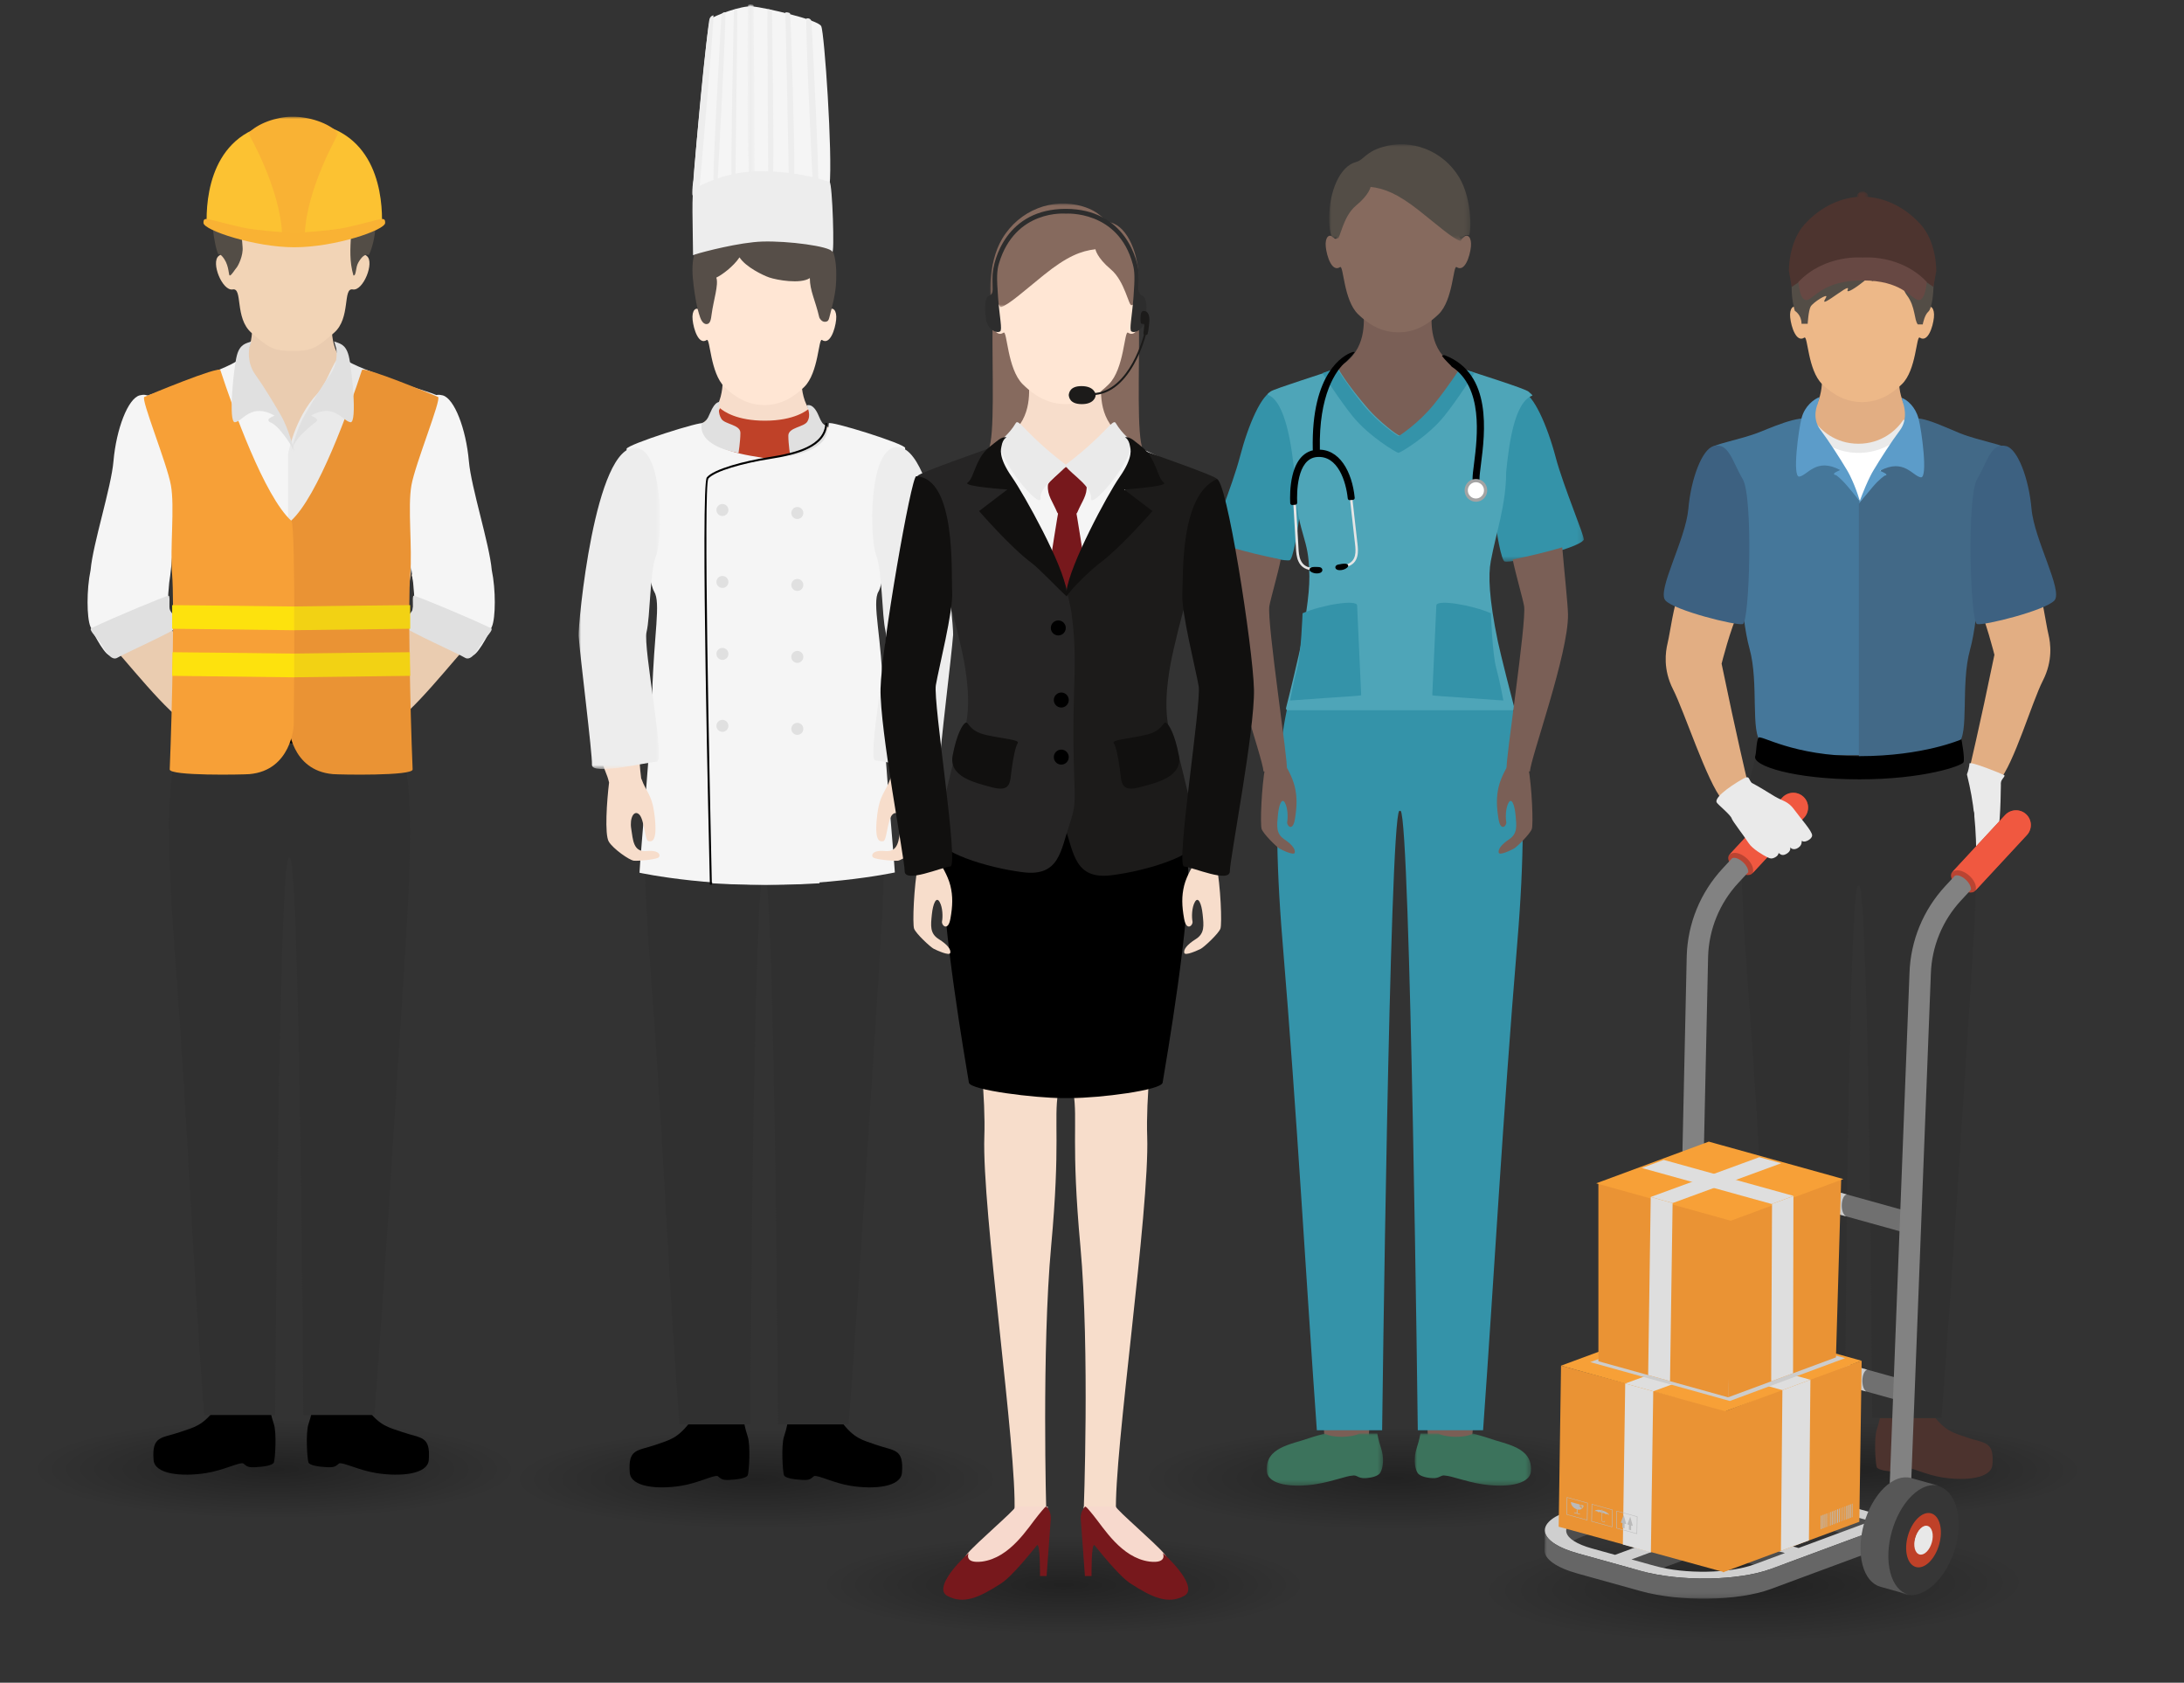 <?xml version="1.0" encoding="UTF-8"?>
<svg width="444px" height="342px" viewBox="0 0 444 342" version="1.1" xmlns="http://www.w3.org/2000/svg" xmlns:xlink="http://www.w3.org/1999/xlink">
    <rect x="0" y="0" width="444" height="342" fill="#333333" stroke="none"/>
    <title>photo</title>
    <defs>
        <radialGradient cx="44.169%" cy="50%" fx="44.169%" fy="50%" r="152.814%" gradientTransform="translate(0.442,0.5),scale(0.25,1),rotate(180),scale(1,0.198),translate(-0.442,-0.5)" id="radialGradient-1">
            <stop stop-color="#000000" offset="0%"></stop>
            <stop stop-color="#000000" stop-opacity="0" offset="100%"></stop>
        </radialGradient>
        <path d="M21.642,0.784 C38.104,-0.374 42.778,0.023 58.339,0.276 C69.224,0.454 91.163,4.159 92.677,9.651 C93.831,13.839 90.859,16.081 87.611,18.035 L87.212,18.273 C86.946,18.431 86.679,18.588 86.413,18.743 C80.342,22.301 69.003,24.094 59.764,22.798 C54.889,22.113 47.667,20.117 42.778,19.533 C37.472,18.9 34.986,19.387 28.162,20.264 C23.102,20.914 15.287,20.712 9.102,19.504 C5.314,18.763 -1.058,15.998 0.15,9.651" id="path-2"></path>
        <polygon id="path-4" points="0 0 18.342 0 18.342 23.929 0 23.929"></polygon>
        <path d="M21.406,0.767 C37.689,-0.366 42.312,0.023 57.704,0.271 C68.47,0.444 90.17,4.072 91.667,9.45 C92.809,13.55 89.869,15.745 86.657,17.658 L86.263,17.891 C85.999,18.046 85.735,18.199 85.472,18.351 C79.467,21.835 68.25,23.59 59.113,22.321 C54.291,21.651 47.147,19.696 42.312,19.125 C37.063,18.504 34.606,18.98 27.855,19.84 C22.85,20.477 15.121,20.279 9.003,19.096 C5.257,18.371 -1.046,15.663 0.148,9.45" id="path-6"></path>
        <polygon id="path-8" points="0 0 16.531 0 16.531 65.318 0 65.318"></polygon>
        <polygon id="path-10" points="0 0 1.45 0 1.45 34.886 0 34.886"></polygon>
        <radialGradient cx="44.169%" cy="50%" fx="44.169%" fy="50%" r="152.258%" gradientTransform="translate(0.442,0.5),scale(0.251,1),rotate(180),scale(1,0.198),translate(-0.442,-0.5)" id="radialGradient-12">
            <stop stop-color="#000000" offset="0%"></stop>
            <stop stop-color="#000000" stop-opacity="0" offset="100%"></stop>
        </radialGradient>
        <polygon id="path-13" points="0 0 23.648 0 23.648 10.681 0 10.681"></polygon>
        <polygon id="path-15" points="0 0 23.648 0 23.648 10.681 0 10.681"></polygon>
        <polygon id="path-17" points="0 0 18.881 0 18.881 34.613 0 34.613"></polygon>
        <polygon id="path-19" points="0 0 28.691 0 28.691 19.614 0 19.614"></polygon>
        <path d="M23.872,0.87 C42.031,-0.415 47.186,0.026 64.351,0.307 C76.356,0.503 100.557,4.617 102.226,10.714 C103.498,15.363 100.22,17.851 96.638,20.021 L96.198,20.285 C95.905,20.46 95.61,20.634 95.317,20.807 C88.621,24.757 76.113,26.747 65.922,25.308 C60.544,24.549 52.578,22.332 47.186,21.684 C41.332,20.98 38.591,21.52 31.064,22.495 C25.483,23.217 16.863,22.992 10.04,21.651 C5.862,20.829 -1.167,17.759 0.166,10.714" id="path-21"></path>
        <polygon id="path-23" points="0 0 30.245 0 30.245 21.059 0 21.059"></polygon>
        <radialGradient cx="44.169%" cy="50%" fx="44.169%" fy="50%" r="147.698%" gradientTransform="translate(0.442,0.5),scale(0.258,1),rotate(180),scale(1,0.198),translate(-0.442,-0.5)" id="radialGradient-25">
            <stop stop-color="#000000" offset="0%"></stop>
            <stop stop-color="#000000" stop-opacity="0" offset="100%"></stop>
        </radialGradient>
        <radialGradient cx="44.169%" cy="50%" fx="44.169%" fy="50%" r="150.502%" gradientTransform="translate(0.442,0.5),scale(0.254,1),rotate(180),scale(1,0.198),translate(-0.442,-0.5)" id="radialGradient-26">
            <stop stop-color="#000000" offset="0%"></stop>
            <stop stop-color="#000000" stop-opacity="0" offset="100%"></stop>
        </radialGradient>
        <polygon id="path-27" points="0 0 2.294 0 2.294 2.076 0 2.076"></polygon>
        <polygon id="path-29" points="0 0 72.474 0 72.474 15.853 0 15.853"></polygon>
    </defs>
    <g id="Ecom" stroke="none" stroke-width="1" fill="none" fill-rule="evenodd">
        <g id="Produits---Non-connecter" transform="translate(-1146, -1837)">
            <g id="CTA" transform="translate(300, 1837.928)">
                <g id="photo" transform="translate(846, 0)">
                    <path d="M38.379,309.114 C47.68,307.917 51.065,307.256 58.298,308.118 C64.959,308.913 74.801,311.633 81.446,312.565 C94.036,314.33 109.488,311.888 117.763,307.043 C122.744,304.125 128.064,301.062 126.299,294.662 C124.235,287.18 94.337,282.133 79.503,281.892 C58.298,281.548 51.929,281.008 29.493,282.583 C21.564,283.139 1.501,287.853 0.204,294.662 C-1.441,303.303 7.242,307.07 12.404,308.079 C20.833,309.723 31.485,310 38.379,309.114" id="Fill-1" fill="url(#radialGradient-1)" opacity="0.338"></path>
                    <path d="M136.349,311.181 C145.649,309.985 149.035,309.323 156.268,310.185 C162.928,310.98 172.771,313.701 179.415,314.632 C192.006,316.397 207.458,313.955 215.733,309.11 C220.714,306.192 226.034,303.129 224.269,296.729 C222.205,289.248 192.307,284.201 177.473,283.96 C156.268,283.615 149.899,283.075 127.463,284.65 C119.534,285.207 99.471,289.92 98.174,296.729 C96.528,305.371 105.212,309.137 110.374,310.146 C118.803,311.79 129.454,312.067 136.349,311.181" id="Fill-1" fill="url(#radialGradient-1)" opacity="0.338"></path>
                    <path d="M198.791,332.647 C208.092,331.451 211.477,330.789 218.71,331.651 C225.371,332.446 235.213,335.167 241.858,336.098 C254.448,337.863 269.9,335.421 278.175,330.576 C283.156,327.659 288.476,324.595 286.711,318.195 C284.647,310.714 254.749,305.667 239.915,305.426 C218.71,305.081 212.341,304.541 189.905,306.116 C181.976,306.673 161.913,311.386 160.616,318.195 C158.971,326.837 167.654,330.603 172.816,331.612 C181.245,333.256 191.897,333.533 198.791,332.647" id="Fill-1" fill="url(#radialGradient-1)" opacity="0.338"></path>
                    <g id="contruction" transform="translate(17.801, 22.793)">
                        <g id="Group-3" transform="translate(6.567, 263.666)">
                            <mask id="mask-3" fill="white">
                                <use xlink:href="#path-2"></use>
                            </mask>
                            <g id="Clip-2"></g>
                            <path d="M28.162,20.264 C34.986,19.387 37.472,18.9 42.778,19.533 C47.667,20.117 54.889,22.113 59.764,22.798 C69.003,24.094 80.342,22.301 86.413,18.743 C90.069,16.601 93.973,14.352 92.677,9.651 C91.163,4.159 69.224,0.454 58.339,0.276 C42.778,0.023 38.104,-0.374 21.642,0.784 C15.824,1.192 1.101,4.652 0.15,9.651 C-1.058,15.998 5.314,18.763 9.102,19.504 C15.287,20.712 23.102,20.914 28.162,20.264" id="Fill-1" mask="url(#mask-3)"></path>
                        </g>
                        <path d="M26.021,262.597 C23.301,266.126 21.675,266.347 18.825,267.331 C15.028,268.644 13.032,268.02 13.422,273.013 C13.65,275.934 19.171,276.44 24.047,275.677 C27.629,275.117 30.783,273.446 31.638,273.702 C32.34,274.218 32.427,274.562 34.095,274.477 C35.762,274.39 37.605,274.132 37.869,273.529 C38.132,272.927 38.483,267.504 37.869,265.696 C37.254,263.889 37.078,262.597 37.078,262.597 L26.021,262.597 Z" id="Fill-4" fill="#000000"></path>
                        <path d="M56.767,262.597 C59.487,266.126 61.114,266.347 63.963,267.331 C67.761,268.644 69.757,268.02 69.366,273.013 C69.139,275.934 63.617,276.44 58.742,275.677 C55.16,275.117 52.005,273.446 51.151,273.702 C50.448,274.218 50.361,274.562 48.693,274.477 C47.026,274.39 45.183,274.132 44.919,273.529 C44.656,272.927 44.305,267.504 44.919,265.696 C45.534,263.889 45.71,262.597 45.71,262.597 L56.767,262.597 Z" id="Fill-6" fill="#000000"></path>
                        <path d="M1.61,90.334 C0.622,95.101 0.916,98.14 0.655,100.606 C0.489,102.16 1.446,104.154 4.408,106.974 C7.008,109.45 16.799,122.174 20.638,123.511 L24.2,116.082 C24.2,116.082 17.716,104.304 14.031,100.058 C14.031,100.058 15.085,96.872 16.307,93.073 L1.61,90.334 Z" id="Fill-8" fill="#EACCB0"></path>
                        <path d="M62.545,122.873 L19.585,122.873 C17.037,133.561 15.192,135.752 17.874,171.708 C20.507,206.983 21.364,232.905 23.704,263.873 L38.149,263.873 C38.149,263.873 38.824,152.587 40.861,150.651 L41.151,150.651 C43.189,152.587 43.864,263.873 43.864,263.873 L58.309,263.873 C60.649,232.905 61.87,211.445 64.288,174.286 C66.435,141.315 65.988,135.118 62.545,122.873" id="Fill-10" fill="#303030"></path>
                        <path d="M41.669,92.023 C44.106,83.815 60.35,57.172 59.851,56.084 C59.332,54.955 61.433,56 55.154,52.556 C48.874,49.112 49.708,42.957 49.652,41.208 L41.669,41.208 L41.447,41.208 L33.463,41.208 C33.408,42.957 34.241,49.112 27.962,52.556 C21.683,56 24.137,56.339 23.618,57.468 C23.119,58.555 39.009,83.815 41.447,92.023 L41.447,92.887 C41.473,92.75 41.517,92.587 41.557,92.432 C41.598,92.587 41.642,92.75 41.669,92.887 L41.669,92.023 Z" id="Fill-12" fill="#EACCB0"></path>
                        <path d="M31.128,49.142 C29.055,50.752 24.92,52.075 20.894,53.721 C16.867,55.367 10.35,56.86 10.854,57.621 C11.357,58.381 15.735,62.966 16.113,70.439 C16.49,77.912 16.742,92.349 18.755,99.696 C20.768,107.042 18.856,117.68 21.259,119.58 C23.663,121.481 36.37,122.873 42.031,122.873 L41.93,67.525 C41.93,67.525 37.574,59.463 34.383,53.651 C32.74,50.657 32.625,47.979 31.128,49.142" id="Fill-14" fill="#F5F5F5"></path>
                        <path d="M51.855,49.011 C53.965,50.624 58.173,51.95 62.271,53.599 C66.369,55.247 72.444,56.609 71.932,57.369 C71.42,58.131 67.523,62.86 67.138,70.346 C66.753,77.832 66.498,92.295 64.449,99.655 C62.4,107.014 64.345,117.671 61.9,119.574 C59.454,121.478 46.52,122.873 40.757,122.873 L40.757,68.57 C40.757,68.57 42.03,61.273 46.727,56.276 C49.055,53.801 50.344,47.856 51.855,49.011" id="Fill-16" fill="#EAEAEA"></path>
                        <path d="M19.777,122.405 C19.108,124.478 28.07,127.339 41.688,127.339 C55.307,127.339 63.226,124.455 63.588,123.728 C63.95,122.999 63.162,118.83 63.162,118.83 C63.162,118.83 55.219,122.405 41.768,122.405 C27.65,122.405 20.865,117.749 20.457,118.486 C19.981,119.347 20.037,121.6 19.777,122.405" id="Fill-18" fill="#000000"></path>
                        <path d="M16.506,99.003 C16.231,97.526 16.504,96.277 16.595,94.751 L16.594,94.75 C17.748,87.49 18.602,66.864 16.758,63.706 C14.529,59.887 13.804,55.772 10.583,56.636 C8.227,57.269 5.84,63.425 5.264,70.047 C4.799,75.391 1.086,86.804 0.617,92.134 C-0.232,96.192 -0.163,101.827 0.566,103.592 C1.296,105.356 3.888,110.062 4.715,109.414 C5.544,108.768 17.648,103.265 17.169,102.621 C16.69,101.978 16.769,100.415 16.506,99.003" id="Fill-20" fill="#F5F5F5"></path>
                        <path d="M0.775,103.947 C0.16,104.242 1.755,105.716 2.55,106.869 C3.344,108.023 4.694,110.892 6.151,109.912 C7.007,109.336 17.945,104.416 18.379,103.681 C18.886,102.818 17.077,100.93 16.78,100.341 C16.441,99.668 16.882,97.395 16.467,97.353 C16.053,97.311 5.49,101.692 0.775,103.947" id="Fill-22" fill="#E0E0E0"></path>
                        <path d="M80.541,90.334 C81.529,95.101 81.235,98.14 81.497,100.606 C81.662,102.16 80.705,104.154 77.743,106.974 C75.143,109.45 65.352,122.174 61.514,123.511 L57.952,116.082 C57.952,116.082 64.435,104.304 68.12,100.058 C68.12,100.058 67.067,96.872 65.844,93.073 L80.541,90.334 Z" id="Fill-24" fill="#EACCB0"></path>
                        <path d="M66.282,99.003 C66.558,97.526 66.284,96.277 66.193,94.751 L66.194,94.75 C65.04,87.49 64.186,66.864 66.03,63.706 C68.26,59.887 68.985,55.772 72.205,56.636 C74.561,57.269 76.948,63.425 77.525,70.047 C77.99,75.391 81.701,86.804 82.171,92.134 C83.02,96.192 82.951,101.827 82.221,103.592 C81.492,105.356 78.9,110.062 78.072,109.414 C77.244,108.768 65.14,103.265 65.62,102.621 C66.099,101.978 66.019,100.415 66.282,99.003" id="Fill-26" fill="#F5F5F5"></path>
                        <path d="M82.014,103.947 C82.628,104.242 81.033,105.716 80.238,106.869 C79.443,108.023 78.093,110.892 76.637,109.912 C75.781,109.336 64.842,104.416 64.409,103.681 C63.902,102.818 65.711,100.93 66.008,100.341 C66.347,99.668 65.906,97.395 66.32,97.353 C66.734,97.311 77.297,101.692 82.014,103.947" id="Fill-28" fill="#E0E0E0"></path>
                        <path d="M55.78,51.508 C53.256,59.252 46.825,77.197 41.339,82.143 C40.38,83.007 40.896,123.918 40.896,123.918 C40.896,123.918 41.339,132.868 49.872,133.613 C51.168,133.727 66.141,134.016 66.085,132.658 C65.556,119.892 65.143,98.489 65.597,93.038 C66.053,87.588 65.046,79.307 65.845,74.884 C66.645,70.46 72.033,57.306 71.247,56.954 C70.461,56.602 56.074,50.607 55.78,51.508" id="Fill-30" fill="#EA9334"></path>
                        <path d="M65.588,99.267 C63.15,99.267 41.394,99.546 41.394,99.546 L41.394,104.371 L65.594,104.065 L65.588,99.267 Z" id="Fill-32" fill="#F2D214"></path>
                        <path d="M65.517,108.837 C63.091,108.837 41.394,109.116 41.394,109.116 L41.394,113.941 L65.594,113.639 L65.517,108.837 Z" id="Fill-34" fill="#F2D214"></path>
                        <path d="M53.09,48.587 C52.47,46.204 51.285,46.115 50.133,45.674 L50.55,47.086 C50.55,47.086 51.122,49.921 49.32,52.417 C47.749,54.591 45.324,58.559 44.156,60.631 L44.156,60.631 C44.1,60.727 44.046,60.828 43.992,60.928 C43.968,60.97 43.941,61.018 43.919,61.058 C43.882,61.124 43.847,61.19 43.811,61.259 C43.666,61.53 43.566,61.731 43.519,61.848 C42.218,64.596 41.394,68.004 41.394,68.004 C41.394,68.004 41.887,66.015 43.97,64.104 C45.653,62.559 46.296,62.117 46.296,62.117 C46.296,62.117 47.227,61.654 46.13,61.091 L45.423,60.742 C50.132,58.084 51.842,61.857 53.445,62.097 C54.882,62.311 53.71,50.972 53.09,48.587" id="Fill-36" fill="#E0E0E0"></path>
                        <path d="M56.767,28.3 C55.118,27.005 54.293,28.689 53.994,29.402 C53.631,30.264 54.443,21.366 53.994,18.903 C53.574,16.603 45.055,18.033 41.364,18.126 C41.285,18.127 41.203,18.127 41.117,18.127 C41.035,18.127 40.956,18.127 40.879,18.126 C37.328,18.033 29.852,16.603 29.432,18.903 C28.982,21.366 29.794,30.264 29.432,29.402 C29.132,28.689 28.307,27.005 26.658,28.3 C25.01,29.595 27.408,35.495 29.507,35.105 C31.605,34.717 29.865,40.939 33.321,43.92 C36.613,46.76 37.729,47.714 41.712,47.575 C45.696,47.714 46.812,46.76 50.104,43.92 C53.561,40.939 51.819,34.717 53.918,35.105 C56.017,35.495 58.415,29.595 56.767,28.3" id="Fill-38" fill="#F2D4B6"></path>
                        <path d="M28.936,32.273 C28.626,32.351 28.837,30.522 27.802,28.946 C26.984,27.7 26.606,27.974 26.606,27.974 C26.127,27.244 25.639,24.251 25.558,23.44 C25.37,21.541 25.532,20.216 25.687,18.911 C25.987,16.392 27.504,13.143 29.331,11.347 C30.744,9.958 32.523,9.017 34.409,8.349 C38.066,7.054 40.618,7.259 45.088,7.804 C45.973,7.912 47.445,8.393 48.329,8.311 C49.39,8.213 50.514,6.957 50.266,6.117 C52.966,9.214 55.692,10.954 57.399,14.668 C59.106,18.381 58.921,24.41 57.194,28.115 C56.347,27.818 55.676,28.564 55.054,29.622 C54.431,30.679 54.672,32.311 54.053,32.273 C53.217,29.411 53.404,26.86 53.568,23.888 C47.758,25.609 41.772,26.502 36.93,22.914 C35.938,22.178 34.977,21.211 33.473,21.236 C31.737,21.266 31.041,22.306 31.284,23.99 C31.406,24.833 31.466,25.972 31.515,26.474 C31.683,28.224 30.603,30.379 30.204,30.792 C29.946,31.061 29.314,32.181 28.936,32.273" id="Fill-40" fill="#534D46"></path>
                        <path d="M42.031,1.013 C26.157,1.013 24.2,14.428 24.2,20.932 C24.2,20.932 26.375,21.949 30.288,22.558 C34.202,23.167 42.031,23.982 42.031,23.982 C42.031,23.982 49.859,23.167 53.774,22.558 C57.687,21.949 59.862,20.932 59.862,20.932 C59.862,14.428 57.905,1.013 42.031,1.013" id="Fill-42" fill="#FCC232"></path>
                        <path d="M52.567,22.516 C49.421,23.221 42.031,23.63 42.031,23.63 C42.031,23.63 34.641,23.221 31.496,22.516 C24.245,20.889 23.563,20.09 23.563,21.577 C23.563,23.064 34.023,26.534 42.031,26.534 C50.255,26.534 60.499,23.064 60.499,21.577 C60.499,20.09 59.818,20.889 52.567,22.516" id="Fill-44" fill="#F9B234"></path>
                        <g id="Group-48" transform="translate(32.682, 0)">
                            <mask id="mask-5" fill="white">
                                <use xlink:href="#path-4"></use>
                            </mask>
                            <g id="Clip-47"></g>
                            <path d="M0,3.362 C0,3.362 6.51,14.525 6.861,23.929 L8.961,23.929 L9.381,23.929 L11.481,23.929 C11.831,14.525 18.342,3.362 18.342,3.362 C16.315,1.234 12.331,-0.032 8.874,0.001 C5.588,0.031 1.86,1.403 0,3.362" id="Fill-46" fill="#F9B234" mask="url(#mask-5)"></path>
                        </g>
                        <path d="M27.002,51.508 C29.525,59.251 35.954,77.198 41.438,82.143 C42.396,83.007 41.905,123.789 41.905,123.789 C41.905,123.789 41.438,132.867 32.908,133.614 C31.612,133.727 16.645,134.015 16.702,132.658 C17.23,119.892 17.644,98.49 17.189,93.038 C16.734,87.588 17.741,79.308 16.941,74.884 C16.142,70.459 10.756,57.306 11.541,56.955 C12.326,56.602 26.708,50.607 27.002,51.508" id="Fill-49" fill="#F7A037"></path>
                        <path d="M17.2,99.267 C19.703,99.267 42.031,99.546 42.031,99.546 L42.031,104.371 L17.194,104.065 L17.2,99.267 Z" id="Fill-51" fill="#FDE20D"></path>
                        <path d="M17.273,108.837 C19.762,108.837 42.031,109.116 42.031,109.116 L42.031,113.941 L17.194,113.639 L17.273,108.837 Z" id="Fill-53" fill="#FDE20D"></path>
                        <path d="M30.335,48.587 C30.955,46.204 32.14,46.115 33.292,45.674 L32.875,47.086 C32.875,47.086 32.302,49.921 34.105,52.417 C35.676,54.591 38.101,58.559 39.268,60.631 L39.269,60.631 C39.325,60.727 39.379,60.828 39.433,60.928 C39.457,60.97 39.484,61.018 39.506,61.058 C39.543,61.124 39.579,61.19 39.614,61.259 C39.759,61.53 39.859,61.731 39.906,61.848 C41.207,64.596 42.031,68.004 42.031,68.004 C42.031,68.004 41.352,66.46 39.455,64.104 C38.024,62.324 37.129,62.117 37.129,62.117 C37.129,62.117 36.198,61.654 37.295,61.091 L38.002,60.742 C33.293,58.084 31.583,61.857 29.98,62.097 C28.543,62.311 29.715,50.972 30.335,48.587" id="Fill-55" fill="#E0E0E0"></path>
                    </g>
                    <g id="chef" transform="translate(117.627, 0)">
                        <g id="Group-3" transform="translate(5.551, 288.998)">
                            <mask id="mask-7" fill="white">
                                <use xlink:href="#path-6"></use>
                            </mask>
                            <g id="Clip-2"></g>
                            <path d="M27.855,19.84 C34.606,18.98 37.063,18.504 42.312,19.125 C47.147,19.696 54.291,21.651 59.113,22.321 C68.25,23.59 79.467,21.835 85.472,18.351 C89.088,16.253 92.948,14.052 91.667,9.45 C90.17,4.072 68.47,0.444 57.704,0.271 C42.312,0.023 37.689,-0.366 21.406,0.767 C15.652,1.166 1.089,4.555 0.148,9.45 C-1.046,15.663 5.257,18.371 9.003,19.096 C15.121,20.279 22.85,20.477 27.855,19.84" id="Fill-1" mask="url(#mask-7)"></path>
                        </g>
                        <path d="M22.763,287.967 C20.094,291.498 18.499,291.719 15.703,292.704 C11.978,294.017 10.019,293.393 10.403,298.388 C10.627,301.311 16.042,301.817 20.826,301.054 C24.34,300.494 27.435,298.822 28.273,299.078 C28.962,299.594 29.048,299.939 30.684,299.853 C32.32,299.766 34.128,299.509 34.386,298.905 C34.645,298.303 34.989,292.876 34.386,291.068 C33.784,289.259 33.61,287.967 33.61,287.967 L22.763,287.967 Z" id="Fill-4" fill="#000000"></path>
                        <path d="M53.379,287.967 C56.048,291.498 57.644,291.719 60.439,292.704 C64.166,294.017 66.124,293.393 65.74,298.388 C65.517,301.311 60.101,301.817 55.317,301.054 C51.802,300.494 48.708,298.822 47.869,299.078 C47.18,299.594 47.095,299.939 45.458,299.853 C43.823,299.766 42.015,299.509 41.757,298.905 C41.498,298.303 41.154,292.876 41.757,291.068 C42.359,289.259 42.532,287.967 42.532,287.967 L53.379,287.967 Z" id="Fill-6" fill="#000000"></path>
                        <path d="M59.103,149.035 L16.41,149.035 C13.877,159.612 12.044,161.781 14.71,197.365 C17.326,232.277 18.179,257.929 20.504,288.576 L34.859,288.576 C34.859,288.576 35.53,178.442 37.555,176.526 L37.842,176.526 C39.867,178.442 40.539,288.576 40.539,288.576 L54.893,288.576 C57.219,257.929 58.432,236.693 60.835,199.917 C62.969,167.287 62.524,161.153 59.103,149.035" id="Fill-8" fill="#303030"></path>
                        <path d="M37.419,125.023 C39.832,116.894 55.915,90.507 55.421,89.43 C54.907,88.312 56.987,89.346 50.77,85.934 C44.553,82.524 45.378,76.429 45.323,74.695 L37.419,74.695 L37.199,74.695 L29.295,74.695 C29.239,76.429 30.065,82.524 23.848,85.934 C17.631,89.346 20.061,89.682 19.547,90.8 C19.053,91.877 34.787,116.894 37.199,125.023 L37.199,125.88 C37.225,125.744 37.269,125.583 37.309,125.429 C37.349,125.583 37.392,125.744 37.419,125.88 L37.419,125.023 Z" id="Fill-10" fill="#F7DDCB"></path>
                        <path d="M28.749,82.032 C29.531,82.71 32.178,84.574 37.881,84.574 C43.895,84.574 46.51,82.449 46.937,82.032 C47.439,81.542 48.893,88.29 49.315,88.916 C49.736,89.543 45.003,93.008 37.085,92.975 C29.168,92.942 26.731,91.591 26.246,89.812 C25.761,88.034 28.749,82.032 28.749,82.032" id="Fill-12" fill="#BF4128"></path>
                        <path d="M25.408,85.112 C25.389,84.463 9.746,89.435 9.746,90.315 C9.746,91.196 13.924,116.97 15.346,119.28 C16.768,121.592 15.296,127.83 14.963,140.124 C14.693,150.092 12.706,170.837 12.379,176.448 C12.379,176.448 28.143,179.914 48.979,178.593 C48.979,178.593 50.784,97.629 49.471,96.061 C48.158,94.493 42.173,92.842 36.839,92.017 C31.506,91.192 25.558,89.906 25.408,85.112" id="Fill-14" fill="#F5F5F5"></path>
                        <path d="M45.851,77.734 C45.639,77.938 45.423,78.139 45.203,78.334 C44.516,78.938 43.783,79.49 42.995,79.953 C42.322,80.348 41.61,80.675 40.87,80.915 C40.195,81.132 39.498,81.274 38.794,81.346 C37.919,81.435 37.021,81.409 36.152,81.271 C35.438,81.156 34.737,80.965 34.065,80.7 C33.31,80.403 32.594,80.014 31.919,79.564 C31.117,79.028 30.376,78.405 29.683,77.734 C26.735,74.878 26.76,67.665 26.048,68.174 C24.422,69.271 23.381,66.008 23.177,64.071 C22.973,62.134 23.855,61.318 24.668,62.134 C25.481,62.95 25.491,62.042 25.718,60.978 C25.791,60.635 25.881,60.297 25.98,59.961 C26.131,59.445 26.304,58.938 26.499,58.439 C26.742,57.815 27.016,57.205 27.324,56.611 C27.673,55.94 28.065,55.289 28.503,54.673 C28.975,54.01 29.503,53.385 30.087,52.817 C30.706,52.218 31.387,51.684 32.125,51.24 C32.919,50.761 33.775,50.39 34.665,50.134 C35.709,49.836 36.773,49.712 37.854,49.712 C38.895,49.711 39.938,49.861 40.94,50.155 C41.825,50.415 42.675,50.791 43.462,51.272 C44.194,51.719 44.871,52.254 45.484,52.854 C46.064,53.422 46.587,54.047 47.056,54.71 C47.492,55.325 47.88,55.973 48.227,56.643 C48.532,57.235 48.804,57.843 49.044,58.464 C49.237,58.96 49.409,59.465 49.558,59.976 C49.656,60.307 49.744,60.641 49.816,60.978 C50.043,62.042 50.053,62.95 50.866,62.134 C51.679,61.318 52.56,62.134 52.357,64.071 C52.153,66.008 51.112,69.271 49.484,68.174 C48.774,67.665 48.799,74.878 45.851,77.734" id="Fill-16" fill="#FFE6D4"></path>
                        <path d="M25.04,47.573 C24.367,48.464 23.757,49.789 23.483,50.873 C22.976,52.882 23.127,55.1 23.393,57.154 C23.682,59.368 23.978,61.461 24.707,63.571 C24.917,64.18 25.345,64.939 25.986,64.945 C26.795,64.954 26.913,63.928 27.042,62.957 C27.42,60.107 28.505,56.929 27.999,55.488 C29.064,55.009 31.471,53.243 32.714,51.377 C33.993,53.368 37.571,55.058 38.742,55.46 C40.287,55.991 45.112,56.862 47.01,55.59 C47.017,58.193 48.097,60.009 48.931,63.589 C48.958,63.703 49.392,64.532 50.123,64.473 C50.689,64.427 50.828,64.173 50.969,63.619 C51.604,61.15 52.24,58.903 52.353,56.355 C52.435,54.51 52.402,52.298 51.842,50.538 C50.734,47.054 47.888,44.633 44.613,43.042 C40.764,41.173 35.063,41.037 32.685,45.147 C32.563,45.358 32.439,45.586 32.223,45.699 C32.073,45.777 29.842,45.167 28.766,45.336 C27.357,45.557 25.837,46.518 25.04,47.573" id="Fill-18" fill="#564E48"></path>
                        <path d="M50.863,85.114 C50.882,84.465 66.397,89.255 66.397,90.135 C66.397,91.015 62.407,116.972 60.978,119.283 C59.548,121.594 61.764,129.149 61.798,139.565 C61.83,149.536 63.961,170.781 64.291,176.393 C64.291,176.393 48.113,179.918 27.17,178.597 C27.17,178.597 25.354,97.631 26.674,96.063 C27.994,94.496 34.01,92.844 39.372,92.019 C44.733,91.194 50.712,89.908 50.863,85.114" id="Fill-20" fill="#F5F5F5"></path>
                        <path d="M45.686,103.334 C45.686,104.007 45.14,104.553 44.468,104.553 C43.795,104.553 43.249,104.007 43.249,103.334 C43.249,102.662 43.795,102.115 44.468,102.115 C45.14,102.115 45.686,102.662 45.686,103.334" id="Fill-22" fill="#E0E0E0"></path>
                        <path d="M30.457,102.725 C30.457,103.397 29.912,103.943 29.239,103.943 C28.567,103.943 28.021,103.397 28.021,102.725 C28.021,102.052 28.567,101.506 29.239,101.506 C29.912,101.506 30.457,102.052 30.457,102.725" id="Fill-24" fill="#E0E0E0"></path>
                        <path d="M45.686,117.958 C45.686,118.631 45.14,119.177 44.468,119.177 C43.795,119.177 43.249,118.631 43.249,117.958 C43.249,117.286 43.795,116.74 44.468,116.74 C45.14,116.74 45.686,117.286 45.686,117.958" id="Fill-26" fill="#E0E0E0"></path>
                        <path d="M30.457,117.349 C30.457,118.022 29.912,118.568 29.239,118.568 C28.567,118.568 28.021,118.022 28.021,117.349 C28.021,116.677 28.567,116.13 29.239,116.13 C29.912,116.13 30.457,116.677 30.457,117.349" id="Fill-28" fill="#E0E0E0"></path>
                        <path d="M45.686,132.583 C45.686,133.255 45.14,133.802 44.468,133.802 C43.795,133.802 43.249,133.255 43.249,132.583 C43.249,131.91 43.795,131.364 44.468,131.364 C45.14,131.364 45.686,131.91 45.686,132.583" id="Fill-30" fill="#E0E0E0"></path>
                        <path d="M30.457,131.973 C30.457,132.646 29.912,133.192 29.239,133.192 C28.567,133.192 28.021,132.646 28.021,131.973 C28.021,131.301 28.567,130.755 29.239,130.755 C29.912,130.755 30.457,131.301 30.457,131.973" id="Fill-32" fill="#E0E0E0"></path>
                        <path d="M45.686,147.208 C45.686,147.88 45.14,148.426 44.468,148.426 C43.795,148.426 43.249,147.88 43.249,147.208 C43.249,146.535 43.795,145.988 44.468,145.988 C45.14,145.988 45.686,146.535 45.686,147.208" id="Fill-34" fill="#E0E0E0"></path>
                        <path d="M30.457,146.598 C30.457,147.27 29.912,147.817 29.239,147.817 C28.567,147.817 28.021,147.27 28.021,146.598 C28.021,145.925 28.567,145.379 29.239,145.379 C29.912,145.379 30.457,145.925 30.457,146.598" id="Fill-36" fill="#E0E0E0"></path>
                        <path d="M32.511,91.147 C32.511,91.147 32.894,88.726 32.894,87.043 C32.895,85.36 29.713,85.336 29.014,84.181 C28.315,83.028 28.468,81.633 28.751,80.826 C28.751,80.826 27.838,80.312 26.704,83.08 C25.572,85.846 25.077,84.555 25.01,85.254 C24.941,85.953 24.348,89.56 32.511,91.147" id="Fill-38" fill="#E0E0E0"></path>
                        <path d="M43.023,91.757 C43.023,91.757 42.64,89.317 42.64,87.62 C42.639,85.924 45.821,85.9 46.52,84.737 C47.219,83.574 46.692,82.269 46.409,81.456 C46.409,81.456 47.696,80.837 48.829,83.626 C49.961,86.414 50.457,85.113 50.524,85.818 C50.592,86.522 51.186,90.157 43.023,91.757" id="Fill-40" fill="#E0E0E0"></path>
                        <path d="M13.816,172.043 C11.091,172.299 11.059,169.734 10.701,167.521 C10.343,165.307 11.272,163.61 12.321,164.607 C13.37,165.606 13.467,169.885 14.174,170.022 C14.881,170.16 16.008,170.22 15.504,165.326 C15,160.433 13.84,160.352 12.757,157.326 L12.729,157.329 C12.395,154.81 12.394,153.301 12.394,153.301 L4.873,154.049 C5.335,156.049 5.715,156.09 6.202,158.145 L6.193,158.146 C5.749,161.816 5.257,168.653 6.137,170.124 C7.018,171.595 10.332,173.916 11.24,174.003 C12.169,174.091 15.507,173.786 16.219,173.381 C16.663,173.127 16.731,171.77 13.816,172.043" id="Fill-42" fill="#F7DDCB"></path>
                        <path d="M62.327,172.043 C65.052,172.299 65.084,169.734 65.442,167.521 C65.8,165.307 64.871,163.61 63.821,164.607 C62.772,165.606 62.677,169.885 61.969,170.022 C61.261,170.16 60.135,170.22 60.64,165.326 C61.143,160.433 62.304,160.352 63.386,157.326 L63.414,157.329 C63.748,154.81 63.749,153.301 63.749,153.301 L71.27,154.049 C70.808,156.049 70.427,156.09 69.941,158.145 L69.949,158.146 C70.393,161.816 70.886,168.653 70.005,170.124 C69.125,171.595 65.811,173.916 64.903,174.003 C63.974,174.091 60.636,173.786 59.924,173.381 C59.479,173.127 59.413,171.77 62.327,172.043" id="Fill-44" fill="#F7DDCB"></path>
                        <g id="Group-48" transform="translate(0, 90.058)">
                            <mask id="mask-9" fill="white">
                                <use xlink:href="#path-8"></use>
                            </mask>
                            <g id="Clip-47"></g>
                            <path d="M11.715,0.015 C3.235,-0.84 -0.13,36.273 0.004,38.238 C0.275,42.229 2.813,62.205 2.715,64.449 C2.615,66.693 14,63.888 15.861,63.837 C17.722,63.787 13.059,40.533 13.815,37.468 C14.572,34.405 14.469,25.287 15.713,22.081 C17.067,18.587 17.339,0.58 11.715,0.015" id="Fill-46" fill="#EDEDED" mask="url(#mask-9)"></path>
                        </g>
                        <path d="M26.692,178.871 C26.509,170.553 24.753,97.676 26.07,96.091 C27.478,94.397 33.638,92.766 38.767,91.967 C44.118,91.132 50.018,89.675 50.161,85.054 L50.559,85.066 C50.406,89.996 44.336,91.505 38.829,92.364 C33.61,93.177 27.656,94.808 26.374,96.351 C25.352,98.001 26.595,156.468 27.09,178.893 L26.692,178.871 Z" id="Fill-49" fill="#000000"></path>
                        <path d="M23.371,35.749 C23.556,32.527 26.043,3.564 26.807,2.928 C27.572,2.291 33.087,0.13 35.407,0.373 C37.726,0.618 48.675,3.022 49.327,4.4 C49.98,5.778 51.666,30.494 51.025,36.792 C51.025,36.792 23.379,40.732 23.199,38.838 C23.019,36.945 23.371,35.749 23.371,35.749" id="Fill-51" fill="#F5F5F5"></path>
                        <path d="M23.673,50.783 C23.484,50.843 23.265,51.045 23.264,50.842 C23.24,45.4 22.906,37.554 23.492,37.354 C24.776,36.916 29.687,33.757 37.442,33.872 C45.196,33.986 49.848,35.694 51.023,36.051 C51.613,36.229 52.07,51.262 51.55,50.195 C51.028,49.128 42.586,48 37.353,48.166 C32.762,48.312 25.415,50.23 23.673,50.783" id="Fill-53" fill="#EDEDED"></path>
                        <g id="Group-57" transform="translate(34.373, 0)">
                            <mask id="mask-11" fill="white">
                                <use xlink:href="#path-10"></use>
                            </mask>
                            <g id="Clip-56"></g>
                            <path d="M1.45,34.727 C1.45,34.727 1.226,0.55 1.197,0.171 C1.18,-0.039 0.067,-0.068 0.054,0.153 C0.013,0.838 -0.128,34.923 0.316,34.886 C0.759,34.848 1.45,34.727 1.45,34.727" id="Fill-55" fill="#EDEDED" mask="url(#mask-11)"></path>
                        </g>
                        <path d="M38.561,34.941 C38.561,34.941 38.332,1.412 38.384,1.039 C38.409,0.862 39.312,1.016 39.314,1.294 C39.32,1.966 39.823,35.119 39.467,35.087 C39.114,35.055 38.561,34.941 38.561,34.941" id="Fill-58" fill="#EDEDED"></path>
                        <path d="M42.749,35.567 C42.749,35.567 42.084,2.033 42.031,1.659 C42.006,1.472 42.942,1.621 42.993,1.811 C43.167,2.463 44.163,35.723 43.766,35.697 C43.369,35.67 42.749,35.567 42.749,35.567" id="Fill-60" fill="#EDEDED"></path>
                        <path d="M47.62,36.801 C47.62,36.801 45.955,2.833 46.358,2.798 C46.76,2.764 47.278,2.854 47.344,3.522 C47.411,4.192 49.075,36.935 48.667,36.915 C48.259,36.895 47.62,36.801 47.62,36.801" id="Fill-62" fill="#EDEDED"></path>
                        <path d="M31.895,34.917 C31.895,34.917 32.301,1.336 32.284,1.067 C32.271,0.867 31.59,0.98 31.576,1.218 C31.539,1.891 30.844,35.128 31.139,35.087 C31.435,35.045 31.895,34.917 31.895,34.917" id="Fill-64" fill="#EDEDED"></path>
                        <path d="M28.274,35.548 C28.274,35.548 30.128,1.597 29.812,1.576 C29.495,1.554 29.088,1.661 29.025,2.331 C28.961,3 27.128,35.73 27.449,35.697 C27.771,35.663 28.274,35.548 28.274,35.548" id="Fill-66" fill="#EDEDED"></path>
                        <path d="M24.598,37.11 C24.598,37.11 27.691,2.213 27.391,2.182 C27.391,2.182 26.846,2.276 26.615,2.922 C26.221,4.028 22.862,38.769 23.167,38.743 C23.473,38.719 24.598,37.11 24.598,37.11" id="Fill-68" fill="#EDEDED"></path>
                        <path d="M64.488,89.943 C72.925,89.09 76.273,126.136 76.139,128.098 C75.87,132.081 73.344,152.021 73.443,154.261 C73.542,156.501 62.215,153.701 60.363,153.651 C58.511,153.6 63.151,130.388 62.398,127.329 C61.645,124.271 61.748,115.17 60.51,111.969 C59.162,108.482 58.892,90.508 64.488,89.943" id="Fill-70" fill="#EDEDED"></path>
                    </g>
                    <path d="M265.273,311.428 C274.892,310.187 278.394,309.5 285.875,310.395 C292.763,311.22 302.943,314.044 309.815,315.01 C322.837,316.843 338.818,314.308 347.376,309.279 C352.528,306.25 358.03,303.07 356.204,296.427 C354.07,288.661 323.148,283.422 307.806,283.172 C285.875,282.814 279.288,282.253 256.083,283.888 C247.883,284.466 227.133,289.359 225.791,296.427 C224.089,305.397 233.07,309.307 238.409,310.354 C247.127,312.061 258.143,312.348 265.273,311.428" id="Fill-1" fill="url(#radialGradient-12)" opacity="0.338"></path>
                    <g id="nurse" transform="translate(246.501, 28.397)">
                        <path d="M22.338,256.066 C22.338,257.716 22.865,264.012 22.865,264.012 L31.668,264.012 L32.193,256.066 L22.338,256.066 Z" id="Fill-1" fill="#7A5F56"></path>
                        <g id="Group-5" transform="translate(11.018, 261.939)">
                            <mask id="mask-14" fill="white">
                                <use xlink:href="#path-13"></use>
                            </mask>
                            <g id="Clip-4"></g>
                            <path d="M11.823,0.079 C11.543,-0.098 11.823,0.079 11.823,0.079 C11.448,0.189 9.402,0.749 8.662,1.015 C5.065,2.306 -0.352,2.836 0.018,7.747 C0.235,10.62 5.463,11.119 10.081,10.369 C13.473,9.816 16.107,8.724 17.385,8.648 C18.373,8.416 18.482,9.241 20.061,9.156 C21.641,9.071 22.701,8.638 23.053,8.103 C23.752,7.045 23.85,4.905 23.266,3.128 C22.685,1.349 22.48,0.079 22.48,0.079 L18.853,0.079 C17.276,0.939 13.345,1.036 11.823,0.079" id="Fill-3" fill="#3C735C" mask="url(#mask-14)"></path>
                        </g>
                        <path d="M53.217,256.066 C53.217,257.716 52.692,264.012 52.692,264.012 L43.889,264.012 L43.362,256.066 L53.217,256.066 Z" id="Fill-6" fill="#7A5F56"></path>
                        <g id="Group-10" transform="translate(41.102, 261.939)">
                            <mask id="mask-16" fill="white">
                                <use xlink:href="#path-15"></use>
                            </mask>
                            <g id="Clip-9"></g>
                            <path d="M11.823,0.079 C12.105,-0.098 11.823,0.079 11.823,0.079 C12.199,0.189 14.244,0.749 14.986,1.015 C18.582,2.306 24,2.836 23.63,7.747 C23.412,10.62 18.184,11.119 13.567,10.369 C10.175,9.816 7.539,8.724 6.263,8.648 C5.275,8.416 5.166,9.241 3.587,9.156 C2.007,9.071 0.947,8.638 0.595,8.103 C-0.104,7.045 -0.202,4.905 0.38,3.128 C0.963,1.349 1.168,0.079 1.168,0.079 L4.795,0.079 C6.371,0.939 10.303,1.036 11.823,0.079" id="Fill-8" fill="#3C735C" mask="url(#mask-16)"></path>
                        </g>
                        <path d="M12.159,50.201 C10.03,50.77 7.315,56.793 5.56,63.557 C4.06,69.34 -0.286,79.778 0.015,80.166 C1.552,82.16 14.395,84.886 15.677,84.545 C16.96,84.205 19.692,63.527 17.679,60.095 C15.665,56.662 15.067,49.423 12.159,50.201" id="Fill-11" fill="#3493A9"></path>
                        <g id="Group-15" transform="translate(56.616, 50.222)">
                            <mask id="mask-18" fill="white">
                                <use xlink:href="#path-17"></use>
                            </mask>
                            <g id="Clip-14"></g>
                            <path d="M6.401,0.058 C8.586,0.63 11.374,6.685 13.174,13.485 C14.714,19.299 19.174,29.792 18.866,30.182 C17.287,32.186 4.105,34.927 2.789,34.584 C1.473,34.243 -1.33,13.455 0.736,10.005 C2.803,6.553 3.417,-0.723 6.401,0.058" id="Fill-13" fill="#3493A9" mask="url(#mask-18)"></path>
                        </g>
                        <path d="M57.086,104.438 L19.127,104.438 C14.483,111.099 11.392,127.865 14.227,161.95 C17.264,198.483 18.922,229.408 21.208,261.364 L34.481,261.364 C34.481,261.364 35.975,137.474 37.965,135.476 L38.248,135.476 C40.239,137.474 41.732,261.364 41.732,261.364 L55.004,261.364 C57.291,229.408 58.947,198.483 61.986,161.95 C64.82,127.865 61.73,111.099 57.086,104.438" id="Fill-16" fill="#3493A9"></path>
                        <path d="M37.741,82.43 C39.814,74.648 53.633,49.388 53.208,48.357 C52.766,47.287 54.554,48.276 49.212,45.012 C43.87,41.746 44.58,35.912 44.532,34.252 L37.741,34.252 L37.551,34.252 L30.761,34.252 C30.713,35.912 31.423,41.746 26.08,45.012 C20.739,48.276 22.826,48.597 22.386,49.668 C21.961,50.7 35.479,74.648 37.551,82.43 L37.551,83.249 C37.575,83.12 37.613,82.966 37.646,82.818 C37.68,82.966 37.718,83.12 37.741,83.249 L37.741,82.43 Z" id="Fill-18" fill="#7A5F56"></path>
                        <path d="M45.953,34.55 C45.739,34.756 45.519,34.956 45.296,35.151 C44.604,35.758 43.86,36.312 43.064,36.776 C42.385,37.172 41.665,37.501 40.916,37.741 C40.233,37.958 39.528,38.102 38.816,38.173 C37.931,38.262 37.023,38.235 36.145,38.096 C35.423,37.983 34.714,37.791 34.035,37.525 C33.272,37.227 32.547,36.838 31.866,36.386 C31.054,35.848 30.304,35.223 29.605,34.55 C26.623,31.686 26.647,24.45 25.929,24.961 C24.285,26.06 23.231,22.788 23.025,20.845 C22.82,18.901 23.711,18.083 24.532,18.901 C25.355,19.72 25.365,18.809 25.595,17.743 C25.669,17.399 25.759,17.058 25.859,16.722 C26.011,16.206 26.188,15.696 26.384,15.196 C26.629,14.57 26.907,13.957 27.218,13.363 C27.571,12.689 27.967,12.037 28.411,11.419 C28.888,10.753 29.422,10.126 30.012,9.557 C30.638,8.956 31.327,8.42 32.073,7.974 C32.875,7.495 33.741,7.122 34.642,6.866 C35.696,6.566 36.774,6.442 37.867,6.442 C38.919,6.441 39.974,6.591 40.987,6.887 C41.881,7.148 42.74,7.525 43.537,8.007 C44.278,8.455 44.961,8.992 45.582,9.593 C46.168,10.163 46.697,10.79 47.171,11.455 C47.612,12.073 48.005,12.722 48.354,13.395 C48.664,13.988 48.939,14.598 49.183,15.221 C49.376,15.718 49.55,16.225 49.702,16.737 C49.798,17.07 49.889,17.404 49.961,17.743 C50.191,18.809 50.201,19.72 51.023,18.901 C51.845,18.083 52.737,18.901 52.53,20.845 C52.325,22.788 51.272,26.06 49.627,24.961 C48.908,24.45 48.934,31.686 45.953,34.55" id="Fill-20" fill="#866A5E"></path>
                        <path d="M64.326,50.333 C63.836,49.681 52.448,46.217 50.611,45.508 C50.611,45.508 48.796,48.674 44.294,53.972 C42.627,55.933 38.651,59.232 38.119,59.232 C37.563,59.232 33.687,56.112 31.822,53.972 C27.197,48.674 25.504,45.508 25.504,45.508 C23.666,46.217 12.46,49.704 11.835,50.227 C11.501,50.507 11.28,50.582 11.169,50.878 C14.894,52.18 16.122,61.585 16.68,67.019 C16.954,78.092 19.061,79.209 19.542,84.724 C19.916,89.018 19.645,91.855 18.101,101.075 C17.729,103.298 15.43,112.714 14.942,114.583 C14.884,114.813 15.057,115.032 15.296,115.032 L38.255,115.032 L40.405,115.032 L61.15,115.032 C61.322,115.032 61.448,114.872 61.403,114.706 C60.951,113.053 58.481,103.334 58.012,101.075 C56.16,92.138 56.053,87.52 56.573,84.724 C57.666,78.856 59.697,73.228 59.697,66.596 C60.256,61.161 61.318,52.375 65.044,51.073 C64.932,50.776 64.478,50.535 64.326,50.333" id="Fill-22" fill="#4EA5B8"></path>
                        <path d="M10.746,126.288 C9.926,130.79 9.674,138.185 9.982,139.149 C10.287,140.112 13.042,142.846 13.654,143.167 C14.266,143.488 16.561,144.614 16.715,143.97 C16.867,143.329 16.256,142.364 14.572,141.238 C12.888,140.112 13.082,138.539 13.29,136.352 C13.501,134.165 14.113,132.718 14.725,133.844 C15.338,134.968 15.338,136.897 15.184,137.702 C15.031,138.506 16.301,139.791 16.737,137.22 C17.174,134.647 17.219,132.718 16.737,130.628 C16.256,128.538 14.879,126.288 14.879,126.288 L10.746,126.288 Z" id="Fill-24" fill="#7A5F56"></path>
                        <path d="M50.312,45.508 C50.312,45.508 48.016,49.153 45.003,52.869 C41.805,56.811 37.977,59.229 37.796,59.341 C37.617,59.229 33.779,56.811 30.574,52.869 C27.553,49.153 25.251,45.508 25.251,45.508 L22.338,46.508 C22.338,46.508 25.712,51.835 28.469,55.251 C31.725,59.288 37.244,62.605 37.781,62.713 L37.781,62.723 C37.783,62.723 37.793,62.719 37.796,62.719 C37.801,62.719 37.811,62.723 37.815,62.723 L37.815,62.713 C38.349,62.605 43.853,59.288 47.102,55.251 C49.852,51.835 53.217,46.508 53.217,46.508 L50.312,45.508 Z" id="Fill-26" fill="#3493A9"></path>
                        <path d="M11.557,93.867 C11.768,92.519 13.3,87.273 13.873,84.387 C10.014,83.587 7.339,82.957 3.799,81.925 C3.411,86.512 2.67,93.436 2.63,95.509 C2.481,103.452 10.348,125.034 10.348,127.438 C10.348,127.438 14.137,128.106 15.083,126.829 C15.506,126.259 11.034,97.176 11.557,93.867" id="Fill-28" fill="#7A5F56"></path>
                        <path d="M64.153,126.288 C64.972,130.79 65.225,138.185 64.917,139.149 C64.612,140.112 61.857,142.846 61.245,143.167 C60.633,143.488 58.337,144.614 58.183,143.97 C58.032,143.329 58.643,142.364 60.327,141.238 C62.011,140.112 61.817,138.539 61.608,136.352 C61.398,134.165 60.786,132.718 60.174,133.844 C59.561,134.968 59.561,136.897 59.715,137.702 C59.869,138.506 58.598,139.791 58.162,137.22 C57.724,134.647 57.679,132.718 58.162,130.628 C58.643,128.538 60.02,126.288 60.02,126.288 L64.153,126.288 Z" id="Fill-30" fill="#7A5F56"></path>
                        <path d="M63.343,93.867 C63.131,92.519 61.599,87.273 61.026,84.387 C64.885,83.587 67.56,82.957 71.1,81.925 C71.487,86.512 72.228,93.436 72.269,95.509 C72.417,103.452 64.551,125.034 64.551,127.438 C64.551,127.438 60.762,128.106 59.816,126.829 C59.393,126.259 63.865,97.176 63.343,93.867" id="Fill-32" fill="#7A5F56"></path>
                        <g id="Group-36" transform="translate(23.725, 0)">
                            <mask id="mask-20" fill="white">
                                <use xlink:href="#path-19"></use>
                            </mask>
                            <g id="Clip-35"></g>
                            <path d="M8.405,8.663 C11.155,8.972 13.845,9.963 18.379,13.553 C21.968,16.396 25.169,19.229 26.615,19.609 C27.015,19.714 27.028,18.191 28.398,18.472 C28.78,18.55 29.272,11.451 26.408,6.701 C23.097,1.209 16.613,-1.165 10.868,0.548 C7.272,1.618 7.065,3.182 5.447,3.604 C2.087,4.481 0,9.747 0,14.859 C0,19.97 1.069,18.769 1.639,19.13 C2.211,19.492 2.684,14.744 5.434,12.471 C8.183,10.2 8.405,8.663 8.405,8.663" id="Fill-34" fill="#534D46" mask="url(#mask-20)"></path>
                        </g>
                        <path d="M45.503,93.736 C45.503,92.43 52.759,93.623 56.594,95.32 C56.594,95.32 56.887,103.519 57.655,106.347 C58.421,109.174 59.131,113.046 59.131,113.046 C59.131,113.046 57.655,112.962 52.317,112.567 C46.978,112.172 44.676,112.114 44.676,111.945 C44.676,111.776 45.503,94.075 45.503,93.736" id="Fill-37" fill="#3493A9"></path>
                        <path d="M29.396,93.736 C29.396,92.43 22.14,93.623 18.304,95.32 C18.304,95.32 18.01,103.519 17.243,106.347 C16.476,109.174 15.768,113.046 15.768,113.046 C15.768,113.046 17.243,112.962 22.583,112.567 C27.922,112.172 30.222,112.114 30.222,111.945 C30.222,111.776 29.396,94.075 29.396,93.736" id="Fill-39" fill="#3493A9"></path>
                        <path d="M28.789,42.402 C28.795,42.39 28.903,42.244 28.908,42.232 C28.731,42.141 28.419,42.248 28.218,42.323 C26.847,42.831 20.025,46.17 20.381,62.027 C20.39,62.42 20.72,62.732 21.119,62.723 C21.133,62.723 21.148,62.722 21.162,62.721 C21.541,62.691 21.834,62.375 21.825,61.995 C21.579,50.993 25.041,45.919 27.184,44.15 C27.638,43.718 28.381,42.935 28.789,42.402" id="Fill-41" fill="#000000"></path>
                        <path d="M20.129,86.559 C20.112,86.56 20.097,86.56 20.078,86.559 C17.19,86.251 17.043,83.58 16.962,82.146 L16.947,81.85 C16.653,76.52 16.478,73.514 16.426,72.919 C16.415,72.784 16.521,72.667 16.664,72.656 C16.807,72.645 16.932,72.745 16.945,72.88 C16.997,73.481 17.172,76.49 17.467,81.824 L17.482,82.107 C17.559,83.501 17.687,85.812 20.138,86.074 C20.28,86.088 20.382,86.21 20.366,86.344 C20.352,86.461 20.25,86.55 20.129,86.559" id="Fill-43" fill="#E5E5E5"></path>
                        <path d="M27.206,85.897 C27.222,85.896 27.238,85.894 27.254,85.889 C29.926,85.163 29.627,82.57 29.466,81.177 L29.433,80.889 C28.834,75.713 28.506,72.794 28.456,72.213 C28.446,72.082 28.325,71.983 28.189,71.994 C28.052,72.004 27.95,72.119 27.962,72.251 C28.011,72.837 28.339,75.761 28.939,80.943 L28.97,81.218 C29.126,82.57 29.386,84.814 27.118,85.429 C26.986,85.465 26.91,85.597 26.946,85.724 C26.981,85.836 27.09,85.906 27.206,85.897" id="Fill-45" fill="#E5E5E5"></path>
                        <path d="M19.714,86.538 C19.743,86.802 20.578,87.372 21.616,87.186 C22.652,86.998 22.491,85.968 21.656,85.926 C20.822,85.886 19.631,85.783 19.714,86.538" id="Fill-47" fill="#000000"></path>
                        <path d="M27.594,85.696 C27.61,85.941 26.873,86.582 25.807,86.56 C24.74,86.537 24.726,85.574 25.552,85.417 C26.377,85.261 27.547,84.997 27.594,85.696" id="Fill-49" fill="#000000"></path>
                        <path d="M28.56,72.268 L27.896,72.325 C27.691,72.341 27.513,72.185 27.492,71.972 C27.136,68.505 25.47,63.2 21.227,63.561 C17.068,63.913 17.13,71.034 17.213,72.833 C17.223,73.056 17.061,73.246 16.848,73.263 L16.225,73.316 C16.001,73.335 15.807,73.16 15.795,72.926 C15.744,71.915 15.708,69.577 16.25,67.325 C17.229,63.251 19.434,62.226 21.112,62.084 C25.821,61.684 28.395,66.632 28.906,71.837 C28.928,72.056 28.77,72.251 28.56,72.268" id="Fill-51" fill="#000000"></path>
                        <path d="M47.315,42.915 C47.07,42.819 46.838,42.846 46.647,42.998 C46.665,43.013 46.681,43.042 46.695,43.061 C47.271,43.812 47.417,43.901 47.876,44.399 C48.103,44.642 48.402,44.887 48.617,45.19 C55.056,49.382 53.878,59.343 53.167,64.896 C52.998,66.217 52.864,67.26 52.864,67.978 C52.864,68.367 53.181,68.683 53.572,68.683 C53.962,68.683 54.278,68.367 54.278,67.978 C54.278,67.349 54.413,66.294 54.569,65.075 C55.391,58.645 56.922,46.677 47.315,42.915" id="Fill-53" fill="#000000"></path>
                        <path d="M55.846,70.338 C55.846,71.618 54.816,72.655 53.546,72.655 C52.276,72.655 51.246,71.618 51.246,70.338 C51.246,69.058 52.276,68.02 53.546,68.02 C54.816,68.02 55.846,69.058 55.846,70.338" id="Fill-55" fill="#A3A3A3"></path>
                        <path d="M55.188,70.338 C55.188,71.253 54.453,71.993 53.547,71.993 C52.639,71.993 51.903,71.253 51.903,70.338 C51.903,69.424 52.639,68.683 53.547,68.683 C54.453,68.683 55.188,69.424 55.188,70.338" id="Fill-57" fill="#FFFFFF"></path>
                    </g>
                    <g id="affaire" transform="translate(179.009, 40.43)">
                        <g id="Group-3" transform="translate(2.205, 272.046)">
                            <mask id="mask-22" fill="white">
                                <use xlink:href="#path-21"></use>
                            </mask>
                            <g id="Clip-2"></g>
                            <path d="M31.064,22.495 C38.591,21.52 41.332,20.98 47.186,21.684 C52.578,22.332 60.544,24.549 65.922,25.308 C76.113,26.747 88.621,24.757 95.317,20.807 C99.349,18.428 103.654,15.932 102.226,10.714 C100.557,4.617 76.356,0.503 64.351,0.307 C47.186,0.026 42.031,-0.415 23.872,0.87 C17.455,1.323 1.215,5.164 0.166,10.714 C-1.167,17.759 5.862,20.829 10.04,21.651 C16.863,22.992 25.483,23.217 31.064,22.495" id="Fill-1" mask="url(#mask-22)"></path>
                        </g>
                        <path d="M57.191,116.487 L18.125,116.487 C15.143,124.32 13.714,128.091 15.124,136.304 C16.533,144.518 21.627,174.696 21.104,189.599 C20.582,204.501 27.791,253.6 27.225,265.987 L33.697,265.975 C33.697,265.975 32.756,232.954 34.685,211.934 C36.614,190.914 35.203,186.293 36.085,180.747 C36.77,176.443 36.349,151.938 37.658,141.116 C38.967,151.938 38.546,176.443 39.23,180.747 C40.112,186.293 38.702,190.914 40.631,211.934 C42.56,232.954 41.297,266.048 41.297,266.048 L47.871,266.073 C47.418,254.123 54.733,204.501 54.212,189.599 C53.689,174.696 58.781,144.518 60.191,136.304 C61.602,128.091 60.173,124.32 57.191,116.487" id="Fill-4" fill="#F7DDCB"></path>
                        <path d="M27.501,264.852 C27.053,265.799 19.606,272.122 17.709,274.349 C15.813,276.576 18.026,277.624 21.128,276.762 C24.23,275.901 28.507,275.213 32.448,268.612 C33.929,266.229 34.013,264.852 34.013,264.852 L27.501,264.852 Z" id="Fill-6" fill="#F7D9CD"></path>
                        <path d="M17.929,274.274 C15.055,276.852 10.991,281.577 13.583,282.991 C16.826,284.761 19.997,283.389 24.506,280.467 C26.891,278.92 30.958,273.71 31.775,272.745 C32.498,271.892 32.416,278.963 32.416,278.963 L33.762,278.963 L34.59,267.645 C34.59,267.645 34.868,266.003 33.758,264.884 C33.593,264.717 33.23,265.186 32.096,266.558 C29.982,269.115 26.395,275.254 20.63,276.022 C16.85,276.469 17.929,274.274 17.929,274.274" id="Fill-8" fill="#77181C"></path>
                        <path d="M47.815,264.852 C48.262,265.799 55.71,272.122 57.607,274.349 C59.502,276.576 57.29,277.624 54.187,276.762 C51.085,275.901 46.808,275.213 42.867,268.612 C41.386,266.229 41.302,264.852 41.302,264.852 L47.815,264.852 Z" id="Fill-10" fill="#F7D9CD"></path>
                        <path d="M57.386,274.274 C60.26,276.852 64.324,281.577 61.733,282.991 C58.49,284.761 55.318,283.389 50.81,280.467 C48.424,278.92 44.357,273.71 43.541,272.745 C42.817,271.892 42.899,278.963 42.899,278.963 L41.554,278.963 L40.726,267.645 C40.726,267.645 40.447,266.003 41.557,264.884 C41.722,264.717 42.086,265.186 43.22,266.558 C45.333,269.115 48.921,275.254 54.686,276.022 C58.466,276.469 57.386,274.274 57.386,274.274" id="Fill-12" fill="#77181C"></path>
                        <path d="M62.504,134.412 C61.558,120.668 57.35,110.992 57.35,110.992 L37.758,110.992 L37.758,110.992 L37.559,110.992 L17.965,110.992 C17.965,110.992 13.758,120.668 12.812,134.412 C12.16,144.986 17.324,174.788 17.965,178.677 C18.223,180.234 31.621,181.816 36.888,181.816 C37.474,181.816 38.041,181.815 38.627,181.815 C44.544,181.815 57.093,180.233 57.35,178.677 C57.993,174.788 63.156,144.986 62.504,134.412" id="Fill-14" fill="#000000"></path>
                        <path d="M53.375,50.11 C52.035,47.286 52.645,34.378 52.546,24.294 L37.658,27.7 L22.769,24.294 C22.671,34.378 23.28,47.286 21.94,50.11 C20.69,52.746 35.56,56.692 37.547,57.206 L37.547,57.264 C37.547,57.264 37.592,57.252 37.658,57.234 C37.724,57.252 37.77,57.264 37.77,57.264 L37.77,57.206 C39.756,56.692 54.627,52.746 53.375,50.11" id="Fill-16" fill="#866A5E"></path>
                        <path d="M37.619,86.934 C39.82,78.789 54.498,52.349 54.047,51.269 C53.579,50.149 55.477,51.184 49.803,47.767 C44.13,44.349 44.883,38.242 44.833,36.505 L37.619,36.505 L37.418,36.505 L30.205,36.505 C30.154,38.242 30.907,44.349 25.233,47.767 C19.56,51.184 21.777,51.521 21.309,52.641 C20.858,53.72 35.216,78.789 37.418,86.934 L37.418,87.791 C37.442,87.655 37.482,87.495 37.519,87.34 C37.554,87.495 37.595,87.655 37.619,87.791 L37.619,86.934 Z" id="Fill-18" fill="#F7DDCB"></path>
                        <path d="M46.39,36.754 C46.161,36.979 45.927,37.199 45.689,37.414 C44.948,38.077 44.156,38.684 43.304,39.192 C42.578,39.625 41.81,39.986 41.009,40.248 C40.28,40.487 39.527,40.643 38.767,40.722 C37.821,40.82 36.851,40.79 35.913,40.638 C35.142,40.513 34.385,40.303 33.659,40.013 C32.843,39.686 32.069,39.261 31.341,38.765 C30.475,38.176 29.673,37.491 28.925,36.754 C25.741,33.619 25.767,25.696 24.999,26.256 C23.242,27.46 22.117,23.876 21.898,21.748 C21.678,19.62 22.63,18.725 23.508,19.62 C24.386,20.517 24.397,19.52 24.643,18.352 C24.722,17.976 24.819,17.602 24.925,17.233 C25.088,16.669 25.276,16.111 25.486,15.562 C25.747,14.878 26.044,14.207 26.376,13.556 C26.753,12.818 27.176,12.104 27.651,11.427 C28.161,10.698 28.73,10.011 29.361,9.388 C30.029,8.73 30.766,8.144 31.563,7.656 C32.42,7.13 33.345,6.722 34.306,6.442 C35.434,6.114 36.584,5.977 37.752,5.977 C38.877,5.976 40.003,6.141 41.085,6.464 C42.041,6.75 42.959,7.163 43.81,7.691 C44.6,8.182 45.331,8.77 45.994,9.429 C46.62,10.052 47.186,10.738 47.692,11.467 C48.162,12.142 48.582,12.855 48.956,13.591 C49.285,14.24 49.579,14.908 49.84,15.59 C50.047,16.135 50.233,16.69 50.394,17.251 C50.499,17.615 50.594,17.981 50.672,18.352 C50.918,19.52 50.928,20.517 51.807,19.62 C52.685,18.725 53.637,19.62 53.418,21.748 C53.198,23.876 52.072,27.46 50.315,26.256 C49.546,25.696 49.574,33.619 46.39,36.754" id="Fill-20" fill="#FFE6D4"></path>
                        <g id="Group-24" transform="translate(22.305, 0)">
                            <mask id="mask-24" fill="white">
                                <use xlink:href="#path-23"></use>
                            </mask>
                            <g id="Clip-23"></g>
                            <path d="M21.385,9.301 C18.486,9.634 15.649,10.697 10.87,14.552 C7.087,17.603 3.714,20.646 2.189,21.054 C1.766,21.166 1.753,19.53 0.308,19.834 C-0.092,19.917 -0.612,12.294 2.407,7.194 C5.898,1.298 12.733,-1.25 18.788,0.587 C22.578,1.738 22.797,3.416 24.502,3.869 C28.046,4.81 30.245,10.465 30.245,15.954 C30.245,21.442 29.369,20.277 28.767,20.666 C28.167,21.054 27.416,15.83 24.517,13.39 C21.619,10.952 21.385,9.301 21.385,9.301" id="Fill-22" fill="#866A5E" mask="url(#mask-24)"></path>
                        </g>
                        <path d="M53.225,18.738 C52.143,18.318 52.674,17.298 52.529,14.42 C52.383,11.541 49.757,1.093 37.657,1.093 C25.559,1.093 22.932,11.541 22.787,14.42 C22.641,17.298 23.173,18.318 22.091,18.738 C21.008,19.158 21.188,21.976 21.489,23.716 C21.789,25.455 23.493,26.508 24.315,25.996 C24.796,25.695 24.195,23.056 23.895,19.083 C23.594,15.11 23.633,13.667 24.072,12.195 C27.377,1.093 37.657,2.064 37.657,2.064 C37.657,2.064 48.307,1.274 51.293,12.369 C51.682,13.812 51.722,15.11 51.421,19.083 C51.12,23.056 50.519,25.695 51,25.996 C51.823,26.508 53.525,25.455 53.827,23.716 C54.127,21.976 54.307,19.158 53.225,18.738" id="Fill-25" fill="#2D2D2D"></path>
                        <path d="M53.79,21.877 C54.284,21.96 54.764,22.664 54.646,24.011 C54.528,25.357 54.389,26.532 54.199,26.653 C54.008,26.774 53.604,26.768 53.484,26.598 C53.364,26.427 53.723,24.638 53.559,24.51 C53.395,24.384 53.091,24.614 52.93,24.296 C52.769,23.979 52.854,22.549 52.988,22.242 C53.123,21.935 53.271,21.789 53.79,21.877" id="Fill-27" fill="#1C1B1A"></path>
                        <path d="M43.133,38.947 L43.124,38.547 C47.022,38.455 49.66,35.193 51.186,32.472 C52.922,29.378 53.651,26.318 53.668,26.125 L54.057,26.159 C54.029,26.505 53.224,29.64 51.529,32.664 C49.268,36.699 46.365,38.871 43.133,38.947" id="Fill-29" fill="#1C1B1A"></path>
                        <path d="M40.91,37.116 C38.479,37.092 38.319,38.507 38.265,38.921 C38.309,39.336 38.438,40.755 40.869,40.778 C43.301,40.801 43.726,39.39 43.732,38.974 C43.736,38.56 43.342,37.139 40.91,37.116" id="Fill-31" fill="#1C1B1A"></path>
                        <path d="M49.09,47.495 L37.657,53.723 L26.225,47.495 C23.443,49.852 14.421,52.828 15.236,53.767 C20.914,60.322 28.807,77.547 37.657,79.854 C46.508,77.547 54.4,60.322 60.079,53.767 C60.894,52.828 51.873,49.852 49.09,47.495" id="Fill-33" fill="#F5F5F5"></path>
                        <path d="M39.678,62.148 L36.245,62.148 C35.909,63.492 31.018,94.836 30.977,98.773 C30.941,102.199 35.73,112.464 37.999,113.434 C40.269,112.464 44.982,102.199 44.946,98.773 C44.904,94.836 40.013,63.492 39.678,62.148" id="Fill-35" fill="#77181C"></path>
                        <path d="M41.892,57.244 C41.851,56.743 41,56.031 40.639,55.663 C39.534,54.539 38.843,53.878 38.287,53.6 L37.636,53.6 C37.079,53.878 36.388,54.539 35.283,55.663 C34.923,56.031 34.071,56.743 34.031,57.244 C33.862,59.323 34.951,60.487 35.908,62.764 C35.981,62.938 36.141,63.075 36.312,63.165 C36.48,63.253 36.677,63.268 36.868,63.281 L37.759,63.342 L37.759,63.369 L37.961,63.356 L38.163,63.369 L38.163,63.342 L39.055,63.281 C39.245,63.268 39.443,63.253 39.61,63.165 C39.782,63.075 39.941,62.938 40.015,62.764 C40.971,60.487 42.061,59.323 41.892,57.244" id="Fill-37" fill="#77181C"></path>
                        <path d="M27.511,44.611 C28.098,43.628 29.629,46.999 37.545,52.99 C38.57,53.767 32.264,57.092 32.528,59.855 C32.792,62.62 23.855,52.202 24.312,48.512 C24.38,47.96 26.007,47.124 27.511,44.611" id="Fill-39" fill="#EAEAEA"></path>
                        <path d="M47.805,44.611 C47.217,43.628 45.687,46.999 37.771,52.99 C36.745,53.767 43.052,57.092 42.788,59.855 C42.524,62.62 51.46,52.202 51.003,48.512 C50.935,47.96 49.308,47.124 47.805,44.611" id="Fill-41" fill="#EAEAEA"></path>
                        <path d="M36.678,104.012 C36.556,95.969 36.029,91.633 37.116,83.684 C37.237,82.799 37.894,80.189 38.019,79.304 C38.298,77.325 40.971,72.987 42.587,70.003 C44.388,66.678 46.761,61.951 48.842,59.281 C51.999,55.226 52.514,53.632 52.651,53.007 C53.265,50.203 51.584,49.448 53.513,50.224 C55.441,51 67.881,55.259 68.395,55.971 C68.487,56.097 68.559,56.263 68.634,56.425 C68.491,56.618 67.582,61.807 67.199,63.827 C65.751,71.451 63.863,75.728 61.75,82.249 C61.517,82.507 59.552,90.406 58.992,93.408 C58.222,97.547 57.442,103.882 59.113,108.344 C59.659,109.804 60.637,112.331 60.637,112.331 C60.64,112.328 60.642,112.325 60.643,112.323 C61.305,114.739 63.716,124.975 63.716,124.975 L63.711,124.953 C63.988,126.417 64.244,127.886 64.383,129.229 C64.705,132.332 54.291,135.631 46.899,136.535 C39.507,137.44 39.314,132.074 37.45,126.643 C35.586,121.211 36.936,120.952 36.678,104.012" id="Fill-43" fill="#1C1B1A"></path>
                        <path d="M58.032,105.534 C57.366,105.202 57.48,107.21 53.874,108.017 C50.267,108.823 46.955,108.99 47.419,109.682 C47.883,110.373 48.317,112.514 48.663,115.045 C49.009,117.576 48.749,119.669 52.557,118.679 C56.366,117.687 61.46,116.456 60.653,112.18 C59.848,107.902 58.647,105.84 58.032,105.534" id="Fill-45" fill="#11100F"></path>
                        <path d="M39.245,103.401 C39.367,95.358 39.894,91.022 38.807,83.074 C38.687,82.188 38.028,79.578 37.904,78.693 C37.625,76.714 34.953,72.377 33.336,69.392 C31.535,66.068 28.899,61.641 26.818,58.97 C23.661,54.916 23.409,53.021 23.273,52.396 C22.659,49.592 24.338,48.838 22.411,49.613 C20.482,50.389 8.043,54.648 7.527,55.36 C7.436,55.486 7.363,55.652 7.289,55.814 C7.433,56.007 8.341,61.196 8.724,63.216 C10.172,70.841 12.06,75.118 14.174,81.638 C14.406,81.896 16.371,89.795 16.93,92.797 C17.701,96.936 18.482,103.271 16.81,107.733 C16.264,109.193 15.285,111.72 15.285,111.72 C15.284,111.717 15.282,111.714 15.28,111.712 C14.619,114.128 12.207,124.365 12.207,124.365 L12.212,124.343 C11.935,125.806 11.679,127.275 11.539,128.618 C11.217,131.721 21.632,135.02 29.024,135.924 C36.417,136.83 36.609,131.463 38.473,126.032 C40.337,120.6 38.987,120.342 39.245,103.401" id="Fill-47" fill="#262525"></path>
                        <path d="M57.619,56.741 C56.582,55.961 56.502,54.335 55.034,51.682 C54.049,49.901 52.352,48.886 51.706,48.333 C50.432,47.241 49.695,47.529 49.695,47.529 C49.695,47.529 50.462,47.826 50.708,49.294 C50.797,49.82 51.498,51.453 48.594,55.614 C46.069,59.232 38.434,73.516 37.811,78.772 C37.189,73.516 29.246,59.232 26.722,55.614 C23.817,51.453 24.519,49.82 24.606,49.294 C24.853,47.826 25.621,47.529 25.621,47.529 C25.621,47.529 24.884,47.241 23.609,48.333 C22.963,48.886 21.267,49.901 20.281,51.682 C18.813,54.335 18.733,55.961 17.696,56.741 C16.658,57.522 25.787,58.128 25.787,58.128 L20.037,62.512 C20.037,62.512 26.48,69.954 30.837,73.16 C32.186,74.153 36.616,78.785 37.829,79.854 C38.866,78.135 43.129,74.153 44.479,73.16 C48.836,69.954 55.278,62.512 55.278,62.512 L49.527,58.128 C49.527,58.128 58.656,57.522 57.619,56.741" id="Fill-49" fill="#11100F"></path>
                        <path d="M37.658,86.265 C37.658,87.108 36.978,87.791 36.139,87.791 C35.3,87.791 34.621,87.108 34.621,86.265 C34.621,85.421 35.3,84.738 36.139,84.738 C36.978,84.738 37.658,85.421 37.658,86.265" id="Fill-51" fill="#000000"></path>
                        <path d="M38.265,100.918 C38.265,101.761 37.586,102.445 36.747,102.445 C35.908,102.445 35.228,101.761 35.228,100.918 C35.228,100.075 35.908,99.392 36.747,99.392 C37.586,99.392 38.265,100.075 38.265,100.918" id="Fill-53" fill="#000000"></path>
                        <path d="M38.265,112.519 C38.265,113.361 37.586,114.045 36.746,114.045 C35.907,114.045 35.228,113.361 35.228,112.519 C35.228,111.676 35.907,110.992 36.746,110.992 C37.586,110.992 38.265,111.676 38.265,112.519" id="Fill-55" fill="#000000"></path>
                        <path d="M17.285,105.534 C17.95,105.202 17.836,107.21 21.442,108.017 C25.049,108.823 28.36,108.99 27.896,109.682 C27.433,110.373 26.998,112.514 26.653,115.045 C26.306,117.576 26.567,119.669 22.758,118.679 C18.95,117.687 13.857,116.456 14.662,112.18 C15.468,107.902 16.669,105.84 17.285,105.534" id="Fill-57" fill="#11100F"></path>
                        <path d="M7.654,134.193 C6.759,138.805 6.484,146.381 6.819,147.37 C7.153,148.358 10.163,151.158 10.832,151.486 C11.5,151.816 14.009,152.969 14.176,152.31 C14.343,151.65 13.675,150.663 11.836,149.51 C9.996,148.358 10.206,146.745 10.435,144.505 C10.664,142.264 11.333,140.781 12.002,141.935 C12.67,143.087 12.67,145.063 12.503,145.887 C12.337,146.71 13.724,148.027 14.201,145.392 C14.677,142.758 14.727,140.781 14.201,138.641 C13.675,136.499 12.169,134.193 12.169,134.193 L7.654,134.193 Z" id="Fill-59" fill="#F7DDCB"></path>
                        <path d="M7.259,55.432 C6.248,55.378 0.173,90.24 0.004,98.583 C-0.166,106.928 4.907,133.168 4.907,135.693 C4.907,138.218 12.437,134.887 14.203,134.74 C15.971,134.593 10.657,101.365 11.248,97.888 C11.838,94.412 14.786,82.841 14.565,78.991 C14.346,75.141 15.432,55.868 7.259,55.432" id="Fill-61" fill="#11100F"></path>
                        <path d="M68.268,134.193 C69.165,138.805 69.439,146.381 69.104,147.37 C68.77,148.358 65.76,151.158 65.092,151.486 C64.422,151.816 61.915,152.969 61.747,152.31 C61.579,151.65 62.248,150.663 64.088,149.51 C65.927,148.358 65.716,146.745 65.487,144.505 C65.258,142.264 64.589,140.781 63.921,141.935 C63.252,143.087 63.252,145.063 63.419,145.887 C63.586,146.71 62.2,148.027 61.722,145.392 C61.245,142.758 61.196,140.781 61.722,138.641 C62.248,136.499 63.753,134.193 63.753,134.193 L68.268,134.193 Z" id="Fill-63" fill="#F7DDCB"></path>
                        <path d="M68.304,56.059 C70.273,55.168 75.749,90.501 75.919,98.798 C76.087,107.094 71.017,133.188 71.017,135.699 C71.017,138.209 63.487,134.897 61.719,134.75 C59.952,134.605 65.266,101.563 64.676,98.107 C64.086,94.65 61.137,83.143 61.357,79.315 C61.578,75.487 60.821,59.445 68.304,56.059" id="Fill-65" fill="#11100F"></path>
                    </g>
                    <path d="M360.365,309.055 C369.178,307.882 372.386,307.233 379.239,308.079 C385.55,308.858 394.877,311.525 401.172,312.438 C413.102,314.168 427.744,311.774 435.585,307.025 C440.304,304.164 445.345,301.161 443.672,294.887 C441.717,287.552 413.388,282.605 399.332,282.368 C379.239,282.031 373.205,281.501 351.946,283.045 C344.433,283.591 325.422,288.211 324.194,294.887 C322.634,303.358 330.862,307.051 335.753,308.041 C343.74,309.652 353.833,309.924 360.365,309.055" id="Fill-1" fill="url(#radialGradient-25)" opacity="0.338"></path>
                    <path d="M359.366,333.286 C366.834,334.19 377.871,337.287 385.32,338.347 C399.437,340.357 416.763,337.576 426.042,332.06 C431.626,328.738 437.592,325.251 435.612,317.964 C433.299,309.447 399.776,303.701 383.143,303.427 C359.367,303.036 352.226,302.421 327.069,304.214 C318.179,304.848 295.683,310.215 294.229,317.967 C292.384,327.805 302.12,332.093 307.908,333.242 C317.359,335.114 329.302,335.429 337.032,334.419 C347.46,333.057 351.257,332.304 359.366,333.286 Z" id="Fill-1" fill="url(#radialGradient-26)" opacity="0.338" transform="translate(365, 321) rotate(-1) translate(-365, -321) "></path>
                    <g id="Group-895" transform="translate(314, 38)">
                        <g id="Group-46" transform="translate(14.989, 0)">
                            <path d="M33.9,248.606 C31.282,252.043 29.718,252.258 26.977,253.217 C23.324,254.495 21.404,253.888 21.779,258.751 C21.999,261.596 27.311,262.087 32.001,261.345 C35.446,260.8 38.481,259.173 39.304,259.422 C39.979,259.924 40.063,260.26 41.667,260.176 C43.271,260.092 45.044,259.84 45.298,259.254 C45.551,258.667 45.889,253.385 45.298,251.625 C44.707,249.863 44.538,248.606 44.538,248.606 L33.9,248.606 Z" id="Fill-1" fill="#4C332E"></path>
                            <path d="M63.946,248.606 C66.564,252.043 68.128,252.258 70.87,253.217 C74.522,254.495 76.443,253.888 76.067,258.751 C75.847,261.596 70.536,262.087 65.845,261.345 C62.4,260.8 59.364,259.173 58.542,259.422 C57.867,259.924 57.782,260.26 56.178,260.176 C54.575,260.092 52.802,259.84 52.548,259.254 C52.294,258.667 51.958,253.385 52.548,251.625 C53.139,249.863 53.308,248.606 53.308,248.606 L63.946,248.606 Z" id="Fill-3" fill="#4C332E"></path>
                            <path d="M49.351,85.198 C51.708,77.362 67.416,51.923 66.933,50.885 C66.432,49.807 68.463,50.804 62.391,47.515 C56.319,44.227 57.125,38.351 57.071,36.68 L49.351,36.68 L49.137,36.68 L41.416,36.68 C41.362,38.351 42.168,44.227 36.096,47.515 C30.025,50.804 32.398,51.127 31.896,52.205 C31.413,53.244 46.779,77.362 49.137,85.198 L49.137,86.024 C49.162,85.893 49.204,85.737 49.243,85.588 C49.283,85.737 49.325,85.893 49.351,86.024 L49.351,85.198 Z" id="Fill-5" fill="#E2AE83"></path>
                            <path d="M57.654,39.162 C57.442,39.365 57.227,39.564 57.005,39.757 C56.319,40.355 55.584,40.904 54.795,41.362 C54.121,41.754 53.41,42.079 52.667,42.316 C51.992,42.531 51.294,42.673 50.589,42.743 C49.714,42.831 48.814,42.805 47.944,42.667 C47.229,42.555 46.528,42.365 45.855,42.103 C45.099,41.808 44.382,41.423 43.707,40.976 C42.904,40.445 42.161,39.828 41.468,39.162 C38.517,36.333 38.542,29.182 37.83,29.688 C36.201,30.774 35.158,27.54 34.955,25.619 C34.751,23.7 35.632,22.89 36.446,23.7 C37.261,24.508 37.27,23.608 37.499,22.554 C37.572,22.215 37.661,21.878 37.76,21.545 C37.912,21.035 38.086,20.532 38.28,20.037 C38.523,19.418 38.797,18.813 39.106,18.225 C39.455,17.559 39.847,16.915 40.286,16.304 C40.76,15.646 41.288,15.026 41.872,14.464 C42.491,13.87 43.173,13.341 43.912,12.901 C44.707,12.426 45.563,12.058 46.456,11.804 C47.5,11.508 48.565,11.385 49.649,11.385 C50.691,11.384 51.735,11.533 52.738,11.825 C53.624,12.083 54.474,12.456 55.262,12.932 C55.996,13.375 56.673,13.906 57.287,14.501 C57.868,15.063 58.392,15.683 58.861,16.339 C59.296,16.95 59.686,17.593 60.032,18.257 C60.339,18.843 60.611,19.445 60.851,20.061 C61.044,20.554 61.216,21.053 61.366,21.56 C61.463,21.889 61.551,22.219 61.624,22.554 C61.851,23.608 61.861,24.508 62.675,23.7 C63.49,22.89 64.371,23.7 64.167,25.619 C63.964,27.54 62.921,30.774 61.292,29.688 C60.58,29.182 60.605,36.333 57.654,39.162" id="Fill-7" fill="#EDB888"></path>
                            <path d="M57.246,7.118 C51.312,4.255 45.863,5.194 43.155,6.108 C41.186,6.773 34.848,10.146 35.257,20.196 C35.357,22.656 35.895,24.249 35.895,24.249 C35.895,24.249 37.255,25.021 37.255,26.881 L38.507,26.881 C38.507,26.881 38.652,24.284 39.087,23.418 C39.523,22.553 42.819,20.502 42.239,21.511 C41.657,22.522 41.597,22.808 43.34,21.654 C45.084,20.5 47.082,18.932 46.645,19.943 C46.209,20.952 48.572,19.335 49.668,18.444 C51.499,16.957 52.25,16.898 51.627,17.92 C50.947,19.039 54.382,16.346 56.27,16.057 C58.159,15.769 56.955,18.802 58.699,21.111 C60.441,23.418 60.137,26.177 60.904,27.01 L61.898,27.01 C61.941,26.756 62.293,25.046 63.064,24.384 C64.095,23.501 64.735,16.122 63.114,12.551 C61.517,9.028 58.154,7.556 57.246,7.118" id="Fill-9" fill="#534D46"></path>
                            <path d="M59.302,46.413 C56.115,52.983 48.824,52.374 48.824,52.374 C48.824,52.374 41.533,52.983 38.348,46.413 C38.348,46.413 33.875,50.672 30.321,52.435 C30.321,52.435 31.612,66.245 48.824,66.245 C66.037,66.245 67.326,52.435 67.326,52.435 C63.774,50.672 59.302,46.413 59.302,46.413" id="Fill-11" fill="#FFFFFF"></path>
                            <path d="M57.954,46.413 C56.606,48.453 53.564,51.259 48.824,51.259 C44.084,51.259 41.042,48.453 39.695,46.413 L37.575,46.413 C41.497,53.518 48.824,53.108 48.824,53.108 C48.824,53.108 56.123,53.563 60.073,46.413 L57.954,46.413 Z" id="Fill-13" fill="#EAEAEA"></path>
                            <path d="M39.83,46.992 C38.694,44.734 32.671,47.305 28.763,48.882 C24.854,50.458 18.552,51.478 19.04,52.207 C19.529,52.935 23.754,57.737 24.121,64.893 C24.487,72.049 24.732,85.878 26.686,92.914 C28.64,99.949 26.784,110.138 29.117,111.957 C31.449,113.778 43.786,115.112 49.283,115.112 L49.283,63.195 C49.283,63.195 42.771,52.844 39.83,46.992" id="Fill-15" fill="#45779A"></path>
                            <path d="M84.676,78.009 C86.455,83.162 86.821,87.339 87.46,90.039 C87.865,91.742 88.408,95.313 86.32,99.404 C84.065,103.821 80.493,116.221 77.374,119.849 L71.302,117.723 C71.302,117.723 73.424,108.932 76.469,94.157 C76.469,94.157 74.741,87.172 72.834,83.125 L84.676,78.009 Z" id="Fill-17" fill="#E2AE83"></path>
                            <path d="M78.457,118.611 C78.221,118.433 71.417,115.679 71.399,116.254 C71.383,116.748 71.097,118 70.916,118.327 C69.569,120.731 68.45,121.07 67.402,125.769 C66.262,130.883 67.448,130.957 68.205,130.898 C68.962,130.839 69.598,126.326 70.821,125.399 C72.043,124.472 72.802,126.38 72.15,128.677 C71.498,130.974 71.144,133.683 68.326,133.079 C65.313,132.434 65.212,133.878 65.645,134.2 C66.338,134.715 69.793,135.447 70.774,135.467 C71.734,135.485 75.491,133.436 76.597,131.988 C77.596,130.679 77.723,124.708 77.782,120.645 C77.784,120.643 77.719,120.057 77.926,119.685 C78.225,119.15 78.694,118.789 78.457,118.611" id="Fill-19" fill="#EAEAEA"></path>
                            <path d="M69.823,114.549 L28.01,114.549 C25.528,124.763 23.733,126.857 26.344,161.216 C28.907,194.925 29.742,219.697 32.02,249.288 L46.078,249.288 C46.078,249.288 46.736,142.944 48.718,141.093 L49.002,141.093 C50.985,142.944 51.641,249.288 51.641,249.288 L65.7,249.288 C67.977,219.697 69.166,199.19 71.521,163.68 C73.61,132.173 73.175,126.251 69.823,114.549" id="Fill-21" fill="#303030"></path>
                            <path d="M12.8,79.818 C11.021,84.971 10.656,89.148 10.015,91.848 C9.611,93.551 9.068,97.122 11.155,101.213 C13.411,105.63 18.058,120.046 21.176,123.674 L26.174,119.532 C26.174,119.532 24.052,110.741 21.007,95.966 C21.007,95.966 22.735,88.981 24.642,84.934 L12.8,79.818 Z" id="Fill-23" fill="#E2AE83"></path>
                            <path d="M58.996,46.999 C59.874,44.63 65.524,47.535 69.434,49.112 C73.343,50.688 79.644,51.709 79.155,52.436 C78.666,53.165 74.441,57.967 74.075,65.123 C73.708,72.279 73.465,86.108 71.509,93.143 C69.555,100.179 71.412,110.368 69.079,112.187 C66.747,114.008 54.409,115.342 48.911,115.342 L48.911,63.425 C48.911,63.425 57.804,50.218 58.996,46.999" id="Fill-25" fill="#426987"></path>
                            <path d="M27.845,114.752 C27.198,116.732 35.858,119.466 49.015,119.466 C62.172,119.466 69.824,116.711 70.174,116.016 C70.524,115.32 69.763,111.338 69.763,111.338 C69.763,111.338 62.088,114.752 49.093,114.752 C35.452,114.752 28.897,110.304 28.502,111.009 C28.042,111.832 28.096,113.983 27.845,114.752" id="Fill-27" fill="#000000"></path>
                            <path d="M19.365,51.747 C17.097,52.348 14.801,58.193 14.247,64.481 C13.692,70.769 7.831,81.058 9.565,83.086 C11.3,85.113 23.953,88.273 25.32,87.913 C26.685,87.554 27.451,62.087 25.305,58.46 C23.16,54.834 22.463,50.926 19.365,51.747" id="Fill-29" fill="#3D6181"></path>
                            <path d="M78.893,51.747 C81.16,52.348 83.457,58.193 84.011,64.481 C84.564,70.769 90.427,81.058 88.691,83.086 C86.957,85.113 74.303,88.273 72.938,87.913 C71.573,87.554 70.807,62.087 72.953,58.46 C75.096,54.834 75.795,50.926 78.893,51.747" id="Fill-31" fill="#3D6181"></path>
                            <path d="M37.288,45.958 C37.93,43.611 39.741,42.203 40.935,41.767 L40.542,43.161 C40.542,43.161 39.217,45.95 41.082,48.407 C42.707,50.549 45.217,54.455 46.427,56.497 C46.484,56.59 46.54,56.69 46.597,56.787 C46.621,56.828 46.649,56.876 46.672,56.915 C46.709,56.981 46.747,57.046 46.783,57.114 C46.934,57.381 47.037,57.578 47.085,57.692 C48.432,60.399 49.157,63.061 49.157,63.061 C49.157,63.061 48.582,62.235 46.619,59.915 C45.137,58.162 44.282,57.652 44.282,57.652 C44.282,57.652 43.248,57.502 44.384,56.948 L45.115,56.604 C40.242,53.987 38.472,57.702 36.813,57.937 C35.326,58.149 36.647,48.305 37.288,45.958" id="Fill-33" fill="#5C9CC9"></path>
                            <path d="M61.034,46.107 C60.393,43.76 58.791,42.352 57.599,41.917 L57.91,43.022 C57.91,43.022 59.106,46.099 57.24,48.556 C55.616,50.698 53.106,54.605 51.896,56.646 L51.896,56.646 C51.839,56.739 51.783,56.839 51.726,56.937 C51.702,56.978 51.674,57.026 51.651,57.065 C51.614,57.13 51.576,57.195 51.54,57.263 C51.389,57.531 51.285,57.727 51.238,57.842 C49.891,60.548 48.911,63.424 48.911,63.424 C48.911,63.424 49.741,62.385 51.704,60.064 C53.186,58.312 54.202,57.726 54.202,57.726 C54.202,57.726 55.074,57.652 53.939,57.097 L53.208,56.753 C58.081,54.137 59.851,57.852 61.509,58.087 C62.997,58.299 61.676,48.456 61.034,46.107" id="Fill-35" fill="#5C9CC9"></path>
                            <path d="M61.389,6.583 C58.076,2.988 53.948,1.116 49.789,1.05 L49.789,1.038 C49.75,1.038 49.707,1.042 49.667,1.043 C49.626,1.042 49.583,1.038 49.545,1.038 L49.545,1.05 C45.386,1.116 41.258,2.988 37.945,6.583 C34.556,10.261 34.685,16.149 34.685,16.149 L35.269,19.392 C35.793,19.076 37.508,17.594 40.921,16.15 L49.667,16.15 L58.413,16.15 C61.826,17.594 63.54,19.076 64.064,19.392 L64.649,16.15 C64.649,16.15 64.778,10.261 61.389,6.583" id="Fill-37" fill="#4D342F"></path>
                            <path d="M49.665,13.417 C49.665,13.417 42.038,12.681 36.614,18.389 C36.614,18.389 36.884,22.476 38.447,22.027 C40.01,21.578 41.757,18.07 49.665,18.07 C57.572,18.07 59.318,21.578 60.881,22.027 C62.445,22.476 62.72,18.371 62.72,18.371 C57.295,12.662 49.665,13.417 49.665,13.417" id="Fill-39" fill="#674843"></path>
                            <g id="Group-43" transform="translate(48.52, 0)">
                                <mask id="mask-28" fill="white">
                                    <use xlink:href="#path-27"></use>
                                </mask>
                                <g id="Clip-42"></g>
                                <path d="M2.294,1.038 C2.294,1.611 1.78,2.076 1.146,2.076 C0.513,2.076 0,1.611 0,1.038 C0,0.465 0.513,-0 1.146,-0 C1.78,-0 2.294,0.465 2.294,1.038" id="Fill-41" fill="#4D342F" mask="url(#mask-28)"></path>
                            </g>
                            <polygon id="Fill-44" fill="#DCDCDC" points="0 273.868 6.23 275.614 17.597 264.554 11.368 262.808"></polygon>
                        </g>
                        <path d="M26.825,258.663 C27.928,257.779 29.137,258.049 29.523,259.265 C29.91,260.481 29.33,262.182 28.227,263.065 C27.122,263.949 25.915,263.68 25.528,262.464 C25.141,261.247 25.722,259.547 26.825,258.663" id="Fill-285" fill="#363636"></path>
                        <g id="Group-411" transform="translate(0, 122.202)">
                            <path d="M28.548,142.711 C26.711,144.501 24.7,143.955 24.057,141.49 C23.412,139.025 24.379,135.576 26.215,133.784 C28.052,131.995 30.063,132.54 30.708,135.005 C31.352,137.47 30.384,140.92 28.548,142.711 M20.646,144.815 C21.951,149.806 26.023,150.914 29.743,147.286 C33.463,143.659 35.421,136.672 34.117,131.68 C32.812,126.689 28.741,125.582 25.02,129.209 C21.3,132.837 19.343,139.823 20.646,144.815" id="Fill-364" fill="#363636"></path>
                            <path d="M28.002,140.62 C27.026,141.573 25.956,141.282 25.614,139.971 C25.272,138.66 25.786,136.827 26.762,135.876 C27.739,134.923 28.807,135.213 29.149,136.524 C29.492,137.835 28.978,139.668 28.002,140.62 M24.056,141.491 C24.701,143.956 26.711,144.501 28.547,142.71 C30.384,140.92 31.352,137.47 30.707,135.004 C30.063,132.539 28.053,131.994 26.216,133.785 C24.379,135.576 23.412,139.026 24.056,141.491" id="Fill-366" fill="#BF4128"></path>
                            <path d="M24.862,125.637 C23.21,125.173 21.248,125.799 19.376,127.625 C15.656,131.253 13.698,138.239 15.003,143.231 C15.65,145.71 16.982,147.232 18.613,147.689 L24.257,149.274 C22.625,148.816 21.294,147.295 20.646,144.815 C19.342,139.823 21.3,132.837 25.02,129.209 C26.892,127.384 28.853,126.757 30.506,127.22 L24.862,125.637 Z" id="Fill-368" fill="#575757"></path>
                            <path d="M37.523,12.64 L48.352,0.964 C49.48,-0.252 51.384,-0.328 52.608,0.794 C53.829,1.917 53.906,3.813 52.777,5.03 L42.32,16.305 C40.966,17.919 36.398,14.43 37.523,12.64" id="Fill-370" fill="#BA4432"></path>
                            <path d="M37.523,12.64 L48.352,0.964 C49.48,-0.252 51.384,-0.328 52.608,0.794 C53.829,1.917 53.906,3.813 52.777,5.03 L42.32,16.305 C43.065,14.283 39.276,11.026 37.523,12.64" id="Fill-372" fill="#F05840"></path>
                            <path d="M26.607,138.027 L28.907,33.158 C29.104,26.556 31.691,20.247 36.193,15.394 L38.127,13.307 C39.167,12.773 41.491,14.643 41.418,16.138 L39.386,18.328 C35.595,22.415 33.418,27.727 33.252,33.286 L30.951,138.156 C30.922,139.142 30.235,139.953 29.32,140.187 C29.127,140.237 28.924,140.26 28.714,140.255 C27.515,140.218 26.571,139.221 26.607,138.027" id="Fill-374" fill="#828282"></path>
                            <polygon id="Fill-376" fill="#898989" points="31.365 138.318 31.305 142.416 47.127 146.815 47.187 142.716"></polygon>
                            <polygon id="Fill-378" fill="#616161" points="16.66 143.765 16.6 147.863 31.305 142.416 31.365 138.318"></polygon>
                            <polygon id="Fill-380" fill="#4D4D4D" points="50.53 143.645 50.468 147.743 66.292 152.142 66.352 148.044"></polygon>
                            <polygon id="Fill-382" fill="#616161" points="35.824 149.093 35.764 153.19 50.469 147.743 50.529 143.645"></polygon>
                            <polygon id="Fill-384" fill="#898989" points="13.88 144.795 13.819 148.893 29.642 153.291 29.702 149.193"></polygon>
                            <path d="M4.405,149.94 C4.42,148.913 5.509,147.895 7.726,147.074 L13.88,144.795 L13.82,148.892 L7.666,151.171 C5.448,151.993 4.36,153.012 4.345,154.039 L4.405,149.94 Z" id="Fill-386" fill="#4D4D4D"></path>
                            <polygon id="Fill-388" fill="#4D4D4D" points="33.044 150.122 32.983 154.22 48.806 158.618 48.866 154.521"></polygon>
                            <polygon id="Fill-390" fill="#4D4D4D" points="17.679 155.813 17.619 159.912 32.984 154.22 33.044 150.122"></polygon>
                            <path d="M32.482,148.163 L47.187,142.716 L31.365,138.318 L16.66,143.765 L32.482,148.163 Z M51.647,153.49 L66.352,148.044 L50.529,143.646 L35.824,149.092 L51.647,153.49 Z M14.337,154.884 L29.702,149.193 L13.88,144.795 L7.726,147.074 C2.648,148.956 3.487,151.868 9.599,153.568 L14.337,154.884 Z M22.419,157.131 C28.532,158.831 37.635,158.681 42.713,156.8 L48.866,154.521 L33.044,150.123 L17.679,155.813 L22.419,157.131 Z M30.801,136.361 L72.475,147.945 L46.058,157.729 C39.446,160.178 27.595,160.371 19.642,158.16 L6.821,154.597 C-1.135,152.385 -2.227,148.594 4.384,146.145 L30.801,136.361 Z" id="Fill-392" fill="#CFCFCF"></path>
                            <g id="Group-396" transform="translate(0, 147.945)">
                                <mask id="mask-30" fill="white">
                                    <use xlink:href="#path-29"></use>
                                </mask>
                                <g id="Clip-395"></g>
                                <path d="M0,6.029 L0.06,1.931 C0.035,3.658 2.339,5.404 6.821,6.652 L19.641,10.215 C27.595,12.426 39.447,12.233 46.057,9.784 L72.474,0 L72.414,4.098 L45.997,13.883 C39.387,16.332 27.534,16.524 19.581,14.313 L6.761,10.748 C2.279,9.503 -0.025,7.756 0,6.029" id="Fill-394" fill="#666666" mask="url(#mask-30)"></path>
                            </g>
                            <path d="M72.332,89.146 L73.5,84.98 L32.299,73.541 C32.299,73.541 30.152,72.841 29.925,75.384 C29.759,77.255 32.112,77.98 32.112,77.98 L72.332,89.146 Z" id="Fill-397" fill="#707070"></path>
                            <path d="M61.382,86.107 L50.574,83.105 L57.504,80.538 L61.448,81.633 C60.212,81.832 59.978,85.538 61.382,86.107" id="Fill-399" fill="#CCCCCC" style="mix-blend-mode: multiply;"></path>
                            <path d="M71.366,123.337 L72.533,119.17 L31.333,107.731 C31.333,107.731 29.186,107.031 28.959,109.574 C28.793,111.445 31.145,112.17 31.145,112.17 L71.366,123.337 Z" id="Fill-401" fill="#707070"></path>
                            <path d="M54.639,118.693 L61.57,116.127 L65.581,117.24 C64.449,117.577 64.219,120.886 65.415,121.685 L54.639,118.693 Z" id="Fill-403" fill="#CCCCCC" style="mix-blend-mode: multiply;"></path>
                            <path d="M82.806,16.197 L93.636,4.521 C94.763,3.305 96.667,3.229 97.891,4.351 C99.112,5.473 99.189,7.371 98.06,8.587 L87.604,19.861 C86.25,21.477 81.682,17.988 82.806,16.197" id="Fill-405" fill="#BA4432"></path>
                            <path d="M82.806,16.197 L93.636,4.521 C94.763,3.305 96.667,3.229 97.891,4.351 C99.112,5.473 99.189,7.371 98.06,8.587 L87.604,19.861 C88.348,17.841 84.56,14.582 82.806,16.197" id="Fill-407" fill="#F05840"></path>
                            <path d="M69.811,149.86 L74.191,36.715 C74.387,30.113 76.974,23.804 81.476,18.951 L83.41,16.864 C84.451,16.331 86.775,18.199 86.701,19.694 L84.669,21.885 C80.879,25.971 78.701,31.284 78.535,36.844 L74.157,149.989 C74.126,150.975 73.439,151.786 72.525,152.021 C72.332,152.069 72.129,152.093 71.919,152.088 C70.719,152.052 69.776,151.054 69.811,149.86" id="Fill-409" fill="#828282"></path>
                        </g>
                        <g id="Group-894" transform="translate(2.874, 193.418)">
                            <path d="M66.626,87.264 C68.007,92.261 72.321,93.371 76.261,89.738 C80.203,86.106 82.276,79.11 80.894,74.113 C79.515,69.114 75.201,68.007 71.259,71.639 C67.319,75.271 65.245,82.266 66.626,87.264" id="Path" fill="#363636"></path>
                            <path d="M75.339,85.154 C73.497,86.948 71.483,86.401 70.838,83.933 C70.193,81.463 71.161,78.009 73.002,76.214 C74.842,74.421 76.857,74.968 77.502,77.437 C78.147,79.906 77.179,83.361 75.339,85.154" id="Path" fill="#363636"></path>
                            <path d="M73.558,78.117 C74.661,76.94 75.869,77.298 76.256,78.92 C76.642,80.541 76.062,82.809 74.959,83.987 C73.856,85.165 72.649,84.807 72.261,83.185 C71.874,81.564 72.455,79.296 73.558,78.117" id="Fill-653" fill="#E8E8E8"></path>
                            <path d="M74.791,83.061 C73.813,84.014 72.742,83.724 72.398,82.411 C72.056,81.098 72.57,79.262 73.549,78.308 C74.528,77.354 75.598,77.645 75.941,78.957 C76.285,80.27 75.769,82.106 74.791,83.061 M70.838,83.933 C71.483,86.401 73.498,86.948 75.338,85.155 C77.178,83.36 78.148,79.905 77.502,77.436 C76.857,74.967 74.842,74.42 73.001,76.215 C71.162,78.008 70.192,81.464 70.838,83.933" id="Fill-734" fill="#BF4128"></path>
                            <path d="M71.646,68.053 C69.99,67.589 68.024,68.216 66.149,70.045 C62.422,73.679 60.459,80.676 61.766,85.676 C62.415,88.159 63.749,89.683 65.383,90.142 L71.04,91.729 C69.405,91.269 68.07,89.747 67.422,87.262 C66.115,82.262 68.077,75.265 71.804,71.631 C73.68,69.802 75.645,69.175 77.301,69.64 L71.646,68.053 Z" id="Fill-736" fill="#575757"></path>
                            <polygon id="Fill-738" fill="#EA9334" points="0.48 45.217 0 77.944 33.654 87.193 34.459 54.491"></polygon>
                            <polygon id="Fill-740" fill="#EA9334" points="33.854 54.491 33.374 87.218 61.118 76.945 61.599 44.218 48.585 48.767"></polygon>
                            <polygon id="Fill-742" fill="#F7A037" points="0.48 45.217 33.855 54.491 61.599 44.218 28.224 34.944"></polygon>
                            <polygon id="Fill-744" fill="#DEDEDE" style="mix-blend-mode: multiply;" points="13.527 48.842 19.226 50.426 18.746 83.152 13.047 81.569"></polygon>
                            <polygon id="Fill-746" fill="#DEDEDE" style="mix-blend-mode: multiply;" points="45.483 50.185 51.177 48.076 50.873 80.738 45.179 82.847"></polygon>
                            <polygon id="Fill-748" fill="#DEDEDE" style="mix-blend-mode: multiply;" points="51.177 48.076 45.483 50.185 12.089 40.918 17.784 38.81"></polygon>
                            <polygon id="Fill-750" fill="#DEDEDE" style="mix-blend-mode: multiply;" points="47.158 40.206 19.226 50.426 13.527 48.842 41.46 38.622"></polygon>
                            <polygon id="Fill-752" fill="#CCCCCC" style="mix-blend-mode: multiply;" points="6.419 44.495 34.795 52.394 58.225 43.69 29.851 35.791"></polygon>
                            <g id="Group-778" style="mix-blend-mode: multiply;" transform="translate(1.595, 71.936)" fill="#BABABA">
                                <path d="M2.228,2.504 C2.204,2.498 2.179,2.492 2.154,2.485 C2.129,2.48 2.105,2.472 2.081,2.464 L2.067,3.231 L2.066,3.281 C2.066,3.315 2.099,3.351 2.139,3.361 C2.18,3.374 2.213,3.355 2.214,3.321 L2.214,3.271 L2.228,2.504 Z" id="Fill-754"></path>
                                <path d="M0.892,0.997 C0.881,1.603 1.407,2.245 2.081,2.464 C2.105,2.472 2.129,2.479 2.154,2.486 C2.178,2.492 2.203,2.498 2.228,2.504 C2.591,2.585 2.916,2.522 3.141,2.351 L2.519,1.726 L2.988,1.858 L2.595,1.464 L0.892,0.997 Z" id="Fill-756"></path>
                                <path d="M2.795,1.519 L3.342,2.065 L2.87,1.933 L3.219,2.283 C3.364,2.14 3.452,1.94 3.456,1.701 L2.795,1.519 Z" id="Fill-758"></path>
                                <path d="M7.185,2.684 C6.39,2.475 5.748,2.578 5.741,2.921 C5.743,2.825 5.91,2.791 6.113,2.846 C6.317,2.902 6.481,3.027 6.479,3.124 C6.481,3.027 6.647,2.993 6.85,3.049 C6.992,3.088 7.115,3.16 7.175,3.233 L7.185,2.684 Z" id="Fill-760"></path>
                                <path d="M7.232,2.505 C7.207,2.499 7.188,2.511 7.187,2.53 L7.185,2.684 L7.175,3.233 L7.15,4.698 C7.147,4.853 7.296,5.021 7.482,5.072 C7.667,5.123 7.82,5.038 7.824,4.883 C7.824,4.862 7.804,4.84 7.779,4.834 C7.755,4.827 7.735,4.838 7.734,4.859 C7.733,4.974 7.619,5.035 7.483,4.998 C7.346,4.96 7.236,4.837 7.238,4.722 L7.263,3.254 L7.273,2.708 L7.276,2.555 C7.276,2.535 7.256,2.513 7.232,2.505" id="Fill-762"></path>
                                <path d="M8.689,3.73 C8.695,3.389 8.065,2.936 7.273,2.708 L7.263,3.253 C7.327,3.216 7.449,3.213 7.587,3.251 C7.79,3.307 7.954,3.43 7.952,3.529 C7.954,3.43 8.12,3.397 8.324,3.453 C8.527,3.509 8.69,3.632 8.689,3.73" id="Fill-764"></path>
                                <path d="M5.157,4.886 L9.203,5.995 L9.26,2.612 L5.215,1.501 L5.157,4.886 Z M9.304,6.11 L5.052,4.944 L5.113,1.386 L9.365,2.554 L9.304,6.11 Z" id="Fill-766"></path>
                                <path d="M1.596,3.102 C1.554,3.09 1.521,3.109 1.521,3.143 C1.52,3.177 1.552,3.213 1.594,3.225 L2.683,3.524 C2.725,3.536 2.758,3.516 2.759,3.483 C2.759,3.449 2.727,3.412 2.687,3.401 L2.215,3.271 L2.214,3.321 C2.213,3.355 2.179,3.374 2.139,3.362 C2.098,3.351 2.066,3.315 2.067,3.281 L2.068,3.231 L1.596,3.102 Z" id="Fill-768"></path>
                                <path d="M0.104,3.498 L4.15,4.609 L4.209,1.226 L0.162,0.114 L0.104,3.498 Z M4.252,4.724 L0,3.556 L0.06,0 L4.314,1.167 L4.252,4.724 Z" id="Fill-770"></path>
                                <polygon id="Fill-772" points="11.616 3.606 11.033 5.18 11.365 5.271 11.348 6.236 11.792 6.358 11.808 5.393 12.139 5.484"></polygon>
                                <path d="M10.208,6.272 L14.254,7.381 L14.311,3.999 L10.266,2.888 L10.208,6.272 Z M14.355,7.498 L10.103,6.33 L10.164,2.774 L14.417,3.94 L14.355,7.498 Z" id="Fill-774"></path>
                                <polygon id="Fill-776" points="12.95 3.973 12.368 5.547 12.698 5.636 12.683 6.603 13.126 6.724 13.143 5.759 13.473 5.85"></polygon>
                            </g>
                            <g id="Group-803" transform="translate(11.207, 39.292)" fill="#BABABA">
                                <path d="M2.229,2.504 C2.205,2.498 2.18,2.492 2.155,2.486 C2.13,2.48 2.106,2.472 2.081,2.464 L2.068,3.231 L2.067,3.281 C2.067,3.315 2.1,3.351 2.14,3.362 C2.181,3.374 2.214,3.355 2.214,3.321 L2.215,3.271 L2.229,2.504 Z" id="Fill-779"></path>
                                <path d="M0.892,0.997 C0.882,1.603 1.409,2.245 2.082,2.464 C2.106,2.472 2.13,2.479 2.155,2.486 C2.18,2.492 2.205,2.498 2.229,2.504 C2.592,2.585 2.918,2.522 3.142,2.351 L2.519,1.726 L2.989,1.858 L2.595,1.464 L0.892,0.997 Z" id="Fill-781"></path>
                                <path d="M2.795,1.519 L3.342,2.065 L2.871,1.933 L3.219,2.283 C3.365,2.14 3.452,1.94 3.457,1.701 L2.795,1.519 Z" id="Fill-783"></path>
                                <path d="M7.185,2.684 C6.391,2.475 5.748,2.579 5.743,2.921 C5.744,2.825 5.911,2.791 6.114,2.846 C6.318,2.902 6.481,3.027 6.479,3.124 C6.481,3.027 6.648,2.993 6.851,3.049 C6.993,3.089 7.116,3.16 7.176,3.233 L7.185,2.684 Z" id="Fill-785"></path>
                                <path d="M7.233,2.505 C7.208,2.499 7.189,2.511 7.188,2.53 L7.186,2.684 L7.176,3.233 L7.15,4.698 C7.148,4.853 7.297,5.021 7.483,5.072 C7.668,5.123 7.822,5.038 7.824,4.883 C7.825,4.862 7.805,4.841 7.78,4.834 C7.755,4.827 7.736,4.838 7.736,4.859 C7.734,4.974 7.621,5.036 7.485,4.999 C7.347,4.96 7.237,4.837 7.239,4.723 L7.264,3.254 L7.274,2.708 L7.276,2.555 C7.276,2.535 7.257,2.513 7.233,2.505" id="Fill-787"></path>
                                <path d="M8.69,3.731 C8.695,3.389 8.066,2.936 7.274,2.708 L7.264,3.253 C7.328,3.216 7.45,3.213 7.587,3.251 C7.791,3.307 7.955,3.43 7.953,3.529 C7.955,3.43 8.12,3.397 8.324,3.453 C8.528,3.509 8.691,3.632 8.69,3.731" id="Fill-789"></path>
                                <path d="M5.157,4.886 L9.203,5.995 L9.262,2.612 L5.216,1.501 L5.157,4.886 Z M9.304,6.11 L5.052,4.944 L5.114,1.387 L9.366,2.554 L9.304,6.11 Z" id="Fill-791"></path>
                                <path d="M1.597,3.102 C1.556,3.09 1.523,3.109 1.522,3.143 C1.521,3.177 1.554,3.213 1.595,3.225 L2.685,3.524 C2.726,3.536 2.759,3.517 2.76,3.483 C2.761,3.449 2.728,3.412 2.687,3.401 L2.215,3.271 L2.214,3.321 C2.214,3.355 2.181,3.374 2.139,3.363 C2.1,3.351 2.067,3.315 2.067,3.281 L2.068,3.231 L1.597,3.102 Z" id="Fill-793"></path>
                                <path d="M0.105,3.498 L4.151,4.609 L4.209,1.226 L0.164,0.114 L0.105,3.498 Z M4.252,4.724 L0,3.556 L0.061,0 L4.314,1.167 L4.252,4.724 Z" id="Fill-795"></path>
                                <polygon id="Fill-797" points="11.617 3.606 11.034 5.18 11.366 5.271 11.349 6.236 11.793 6.358 11.809 5.393 12.139 5.484"></polygon>
                                <path d="M10.209,6.272 L14.255,7.383 L14.312,3.999 L10.267,2.888 L10.209,6.272 Z M14.356,7.498 L10.104,6.33 L10.165,2.774 L14.417,3.94 L14.356,7.498 Z" id="Fill-799"></path>
                                <polygon id="Fill-801" points="12.951 3.973 12.369 5.547 12.699 5.637 12.683 6.603 13.126 6.724 13.144 5.759 13.474 5.85"></polygon>
                            </g>
                            <g id="Group-840" style="mix-blend-mode: multiply;" transform="translate(52.866, 73.25)" fill="#BABABA">
                                <polygon id="Fill-804" points="6.742 0.048 6.734 2.795 6.86 2.746 6.867 0"></polygon>
                                <polygon id="Fill-806" points="6.341 0.202 6.332 2.948 6.523 2.876 6.531 0.129"></polygon>
                                <polygon id="Fill-808" points="5.977 0.341 5.968 3.088 6.148 3.02 6.156 0.273"></polygon>
                                <polygon id="Fill-810" points="5.609 0.483 5.601 3.229 5.776 3.162 5.784 0.415"></polygon>
                                <polygon id="Fill-812" points="5.276 0.61 5.267 3.357 5.372 3.318 5.38 0.571"></polygon>
                                <polygon id="Fill-814" points="4.907 0.752 4.898 3.499 5.001 3.46 5.01 0.713"></polygon>
                                <polygon id="Fill-816" points="4.545 0.89 4.536 3.637 4.625 3.603 4.633 0.857"></polygon>
                                <polygon id="Fill-818" points="4.145 1.044 4.137 3.79 4.287 3.734 4.294 0.986"></polygon>
                                <polygon id="Fill-820" points="3.756 1.193 3.748 3.94 3.935 3.868 3.944 1.122"></polygon>
                                <polygon id="Fill-822" points="3.412 1.325 3.404 4.072 3.541 4.02 3.548 1.273"></polygon>
                                <polygon id="Fill-824" points="3.025 1.473 3.018 4.22 3.188 4.155 3.196 1.408"></polygon>
                                <polygon id="Fill-826" points="2.652 1.616 2.644 4.363 2.823 4.295 2.831 1.549"></polygon>
                                <polygon id="Fill-828" points="2.3 1.752 2.292 4.498 2.436 4.444 2.444 1.696"></polygon>
                                <polygon id="Fill-830" points="1.971 1.877 1.963 4.624 2.026 4.601 2.034 1.854"></polygon>
                                <polygon id="Fill-832" points="1.551 2.038 1.543 4.785 1.707 4.723 1.714 1.976"></polygon>
                                <polygon id="Fill-834" points="1.18 2.181 1.172 4.928 1.34 4.863 1.347 2.117"></polygon>
                                <polygon id="Fill-836" points="0.8 2.326 0.792 5.073 0.981 5.002 0.988 2.255"></polygon>
                                <polygon id="Fill-838" points="0.431 2.468 0.422 5.215 0.612 5.142 0.619 2.397"></polygon>
                            </g>
                            <g id="Group-877" transform="translate(48.635, 39.214)" fill="#BABABA">
                                <polygon id="Fill-841" points="6.742 0.048 6.734 2.795 6.86 2.746 6.867 0"></polygon>
                                <polygon id="Fill-843" points="6.341 0.202 6.332 2.948 6.523 2.876 6.531 0.129"></polygon>
                                <polygon id="Fill-845" points="5.977 0.341 5.968 3.088 6.148 3.02 6.156 0.273"></polygon>
                                <polygon id="Fill-847" points="5.609 0.483 5.601 3.229 5.776 3.162 5.784 0.415"></polygon>
                                <polygon id="Fill-849" points="5.276 0.61 5.267 3.357 5.372 3.317 5.38 0.571"></polygon>
                                <polygon id="Fill-851" points="4.907 0.752 4.898 3.499 5.001 3.46 5.01 0.713"></polygon>
                                <polygon id="Fill-853" points="4.545 0.891 4.536 3.638 4.625 3.603 4.633 0.857"></polygon>
                                <polygon id="Fill-855" points="4.145 1.044 4.137 3.79 4.287 3.734 4.294 0.986"></polygon>
                                <polygon id="Fill-857" points="3.756 1.193 3.748 3.94 3.935 3.869 3.944 1.122"></polygon>
                                <polygon id="Fill-859" points="3.412 1.325 3.404 4.072 3.541 4.02 3.548 1.273"></polygon>
                                <polygon id="Fill-861" points="3.025 1.473 3.018 4.219 3.188 4.155 3.196 1.408"></polygon>
                                <polygon id="Fill-863" points="2.652 1.616 2.644 4.363 2.823 4.295 2.831 1.549"></polygon>
                                <polygon id="Fill-865" points="2.3 1.752 2.292 4.498 2.435 4.444 2.444 1.696"></polygon>
                                <polygon id="Fill-867" points="1.971 1.877 1.963 4.624 2.026 4.6 2.034 1.854"></polygon>
                                <polygon id="Fill-869" points="1.551 2.038 1.543 4.785 1.707 4.723 1.714 1.976"></polygon>
                                <polygon id="Fill-871" points="1.18 2.181 1.172 4.928 1.338 4.863 1.347 2.117"></polygon>
                                <polygon id="Fill-873" points="0.8 2.326 0.792 5.073 0.981 5.001 0.988 2.255"></polygon>
                                <polygon id="Fill-875" points="0.43 2.468 0.422 5.215 0.611 5.142 0.619 2.397"></polygon>
                            </g>
                            <polygon id="Fill-878" fill="#EA9334" points="8.073 8.085 8.078 44.318 11.249 45.199 34.457 51.652 35.076 35.068 35.448 15.439"></polygon>
                            <polygon id="Fill-880" fill="#EA9334" points="34.951 15.401 34.449 51.647 56.371 43.529 57.434 7.29"></polygon>
                            <polygon id="Fill-882" stroke="#F7A037" stroke-width="0.604" fill="#F7A037" points="8.609 8.116 34.981 15.444 56.903 7.328 30.529 0"></polygon>
                            <polygon id="Fill-884" fill="#DEDEDE" style="mix-blend-mode: multiply;" points="18.712 10.933 23.161 12.169 22.638 48.364 18.189 47.128"></polygon>
                            <polygon id="Fill-886" fill="#DEDEDE" style="mix-blend-mode: multiply;" points="43.203 48.404 43.372 12.339 47.725 10.754 47.649 46.759"></polygon>
                            <polygon id="Fill-888" fill="#DEDEDE" style="mix-blend-mode: multiply;" points="47.757 10.714 43.311 12.36 16.916 5.04 21.362 3.395"></polygon>
                            <polygon id="Fill-890" fill="#DEDEDE" style="mix-blend-mode: multiply;" points="45.226 4.083 23.175 12.164 18.725 10.927 40.777 2.848"></polygon>
                        </g>
                        <path d="M51.815,132.96 C52.224,133.326 53.802,132.786 53.879,132.012 C53.97,131.102 51.963,128.302 50.923,126.405 C49.884,124.507 48.79,124.377 47.307,123.237 C46.189,122.378 44.33,120.824 42.989,119.931 L42.989,119.93 C42.363,119.042 42.79,118.346 41.463,118.846 C40.136,119.346 35.054,121.679 35.425,122.979 C35.548,123.411 37.97,125.857 38.08,126.651 C38.152,127.153 40.253,130.668 40.858,131.973 C41.464,133.278 43.643,134.89 44.213,135.262 C44.782,135.633 45.117,135.836 45.917,135.507 C46.872,135.117 46.498,134.529 46.81,134.86 C47.123,135.191 47.542,135.482 48.44,135.014 C49.335,134.546 49.136,133.872 49.136,133.872 C49.136,133.872 49.625,134.755 50.784,134.166 C51.941,133.575 51.406,132.593 51.815,132.96" id="Fill-892" fill="#EAEAEA" transform="translate(44.644, 127.175) rotate(-7) translate(-44.644, -127.175) "></path>
                    </g>
                </g>
            </g>
        </g>
    </g>
</svg>
